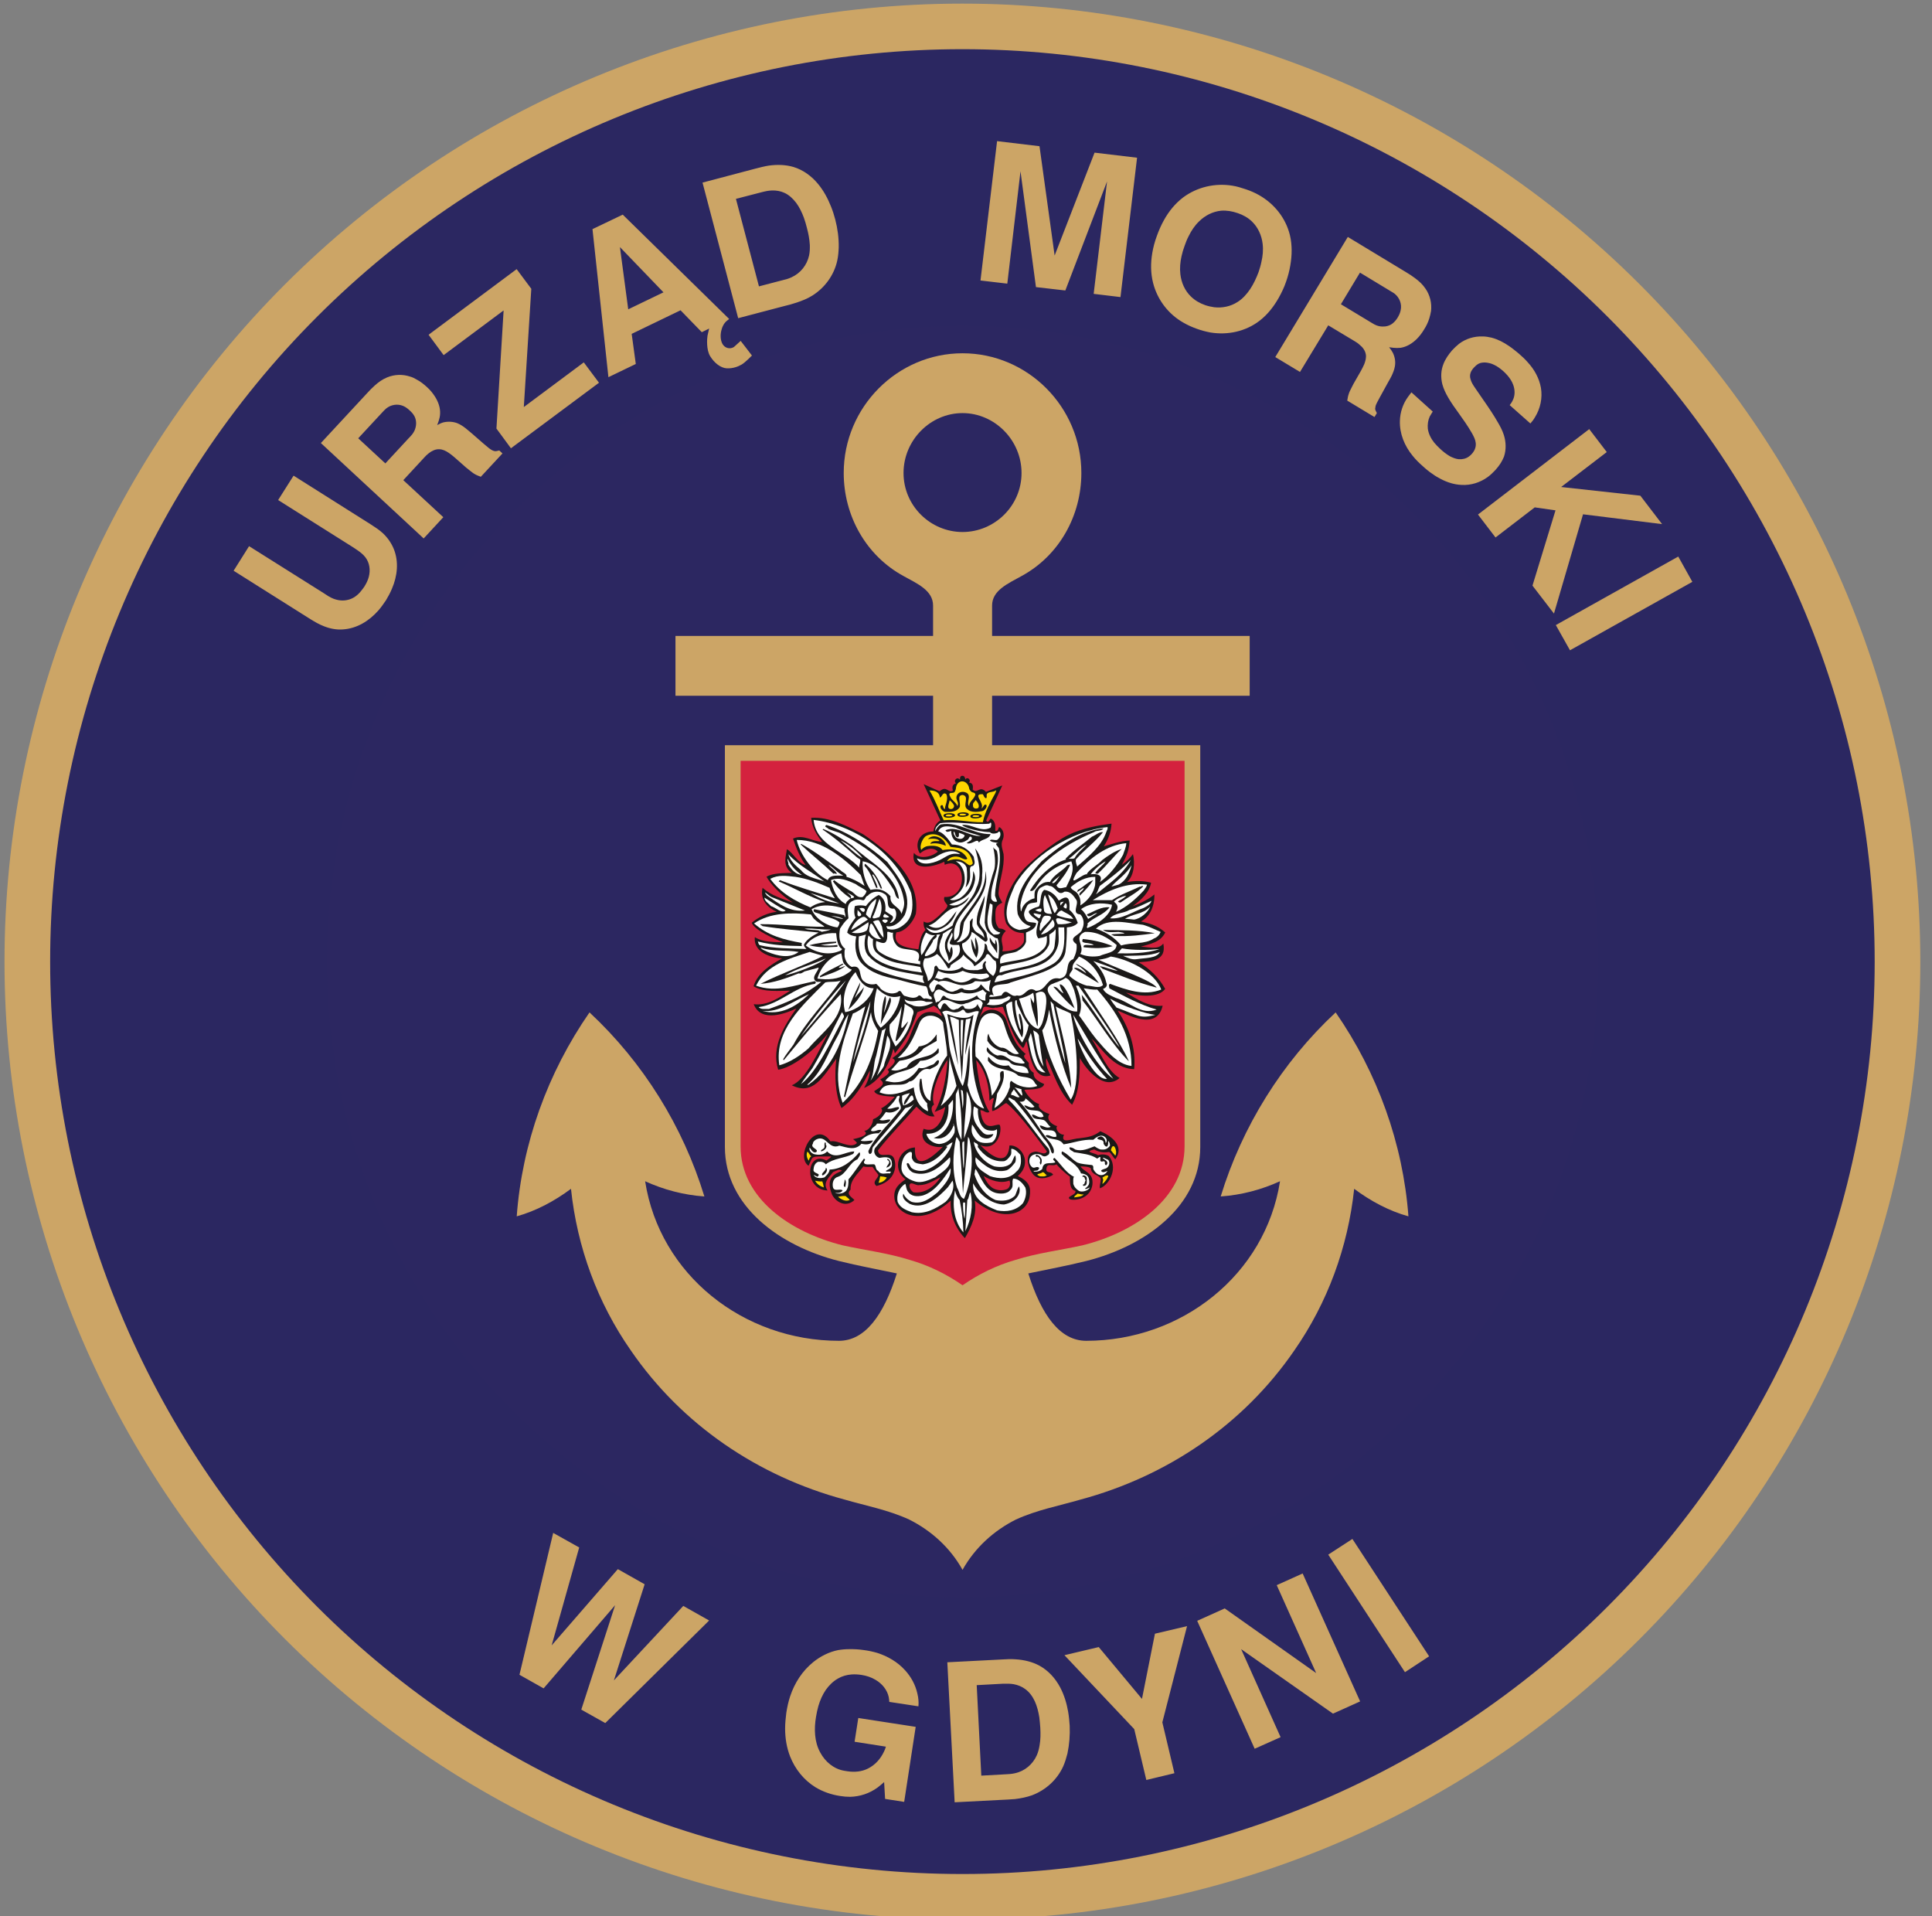 <svg version="1.2" baseProfile="tiny-ps" xmlns="http://www.w3.org/2000/svg" viewBox="0 0 240 238" width="240" height="238">
	<rect x="0" y="0" width="240" height="238" fill="#808080" stroke="none"/>
	<title>logoUM_wektorowa-svg</title>
	<style>
		tspan { white-space:pre }
		.shp0 { fill: #cca566 } 
		.shp1 { fill: #092064 } 
		.shp2 { fill: #2b2761 } 
		.shp3 { fill: #2c2761 } 
		.shp4 { fill: none } 
		.shp5 { fill: #d4223e } 
		.shp6 { fill: #1b1918 } 
		.shp7 { fill: #ffffff } 
		.shp8 { fill: #ffd700 } 
	</style>
	<path id="path2" fill-rule="evenodd" class="shp0" d="M238.55 119.45C238.55 87.89 225.99 57.62 203.68 35.31C181.37 13 151.1 0.45 119.54 0.45C87.99 0.45 57.72 13 35.41 35.31C13.1 57.62 0.56 87.89 0.56 119.45C0.56 151.01 13.1 181.28 35.41 203.59C57.72 225.9 87.99 238.43 119.54 238.43C151.1 238.43 181.37 225.9 203.68 203.59C225.99 181.28 238.55 151.01 238.55 119.45L238.55 119.45Z" />
	<path id="path4" fill-rule="evenodd" class="shp1" d="M174.72 206.51L165.19 191.91L168.19 189.95L177.72 204.54L174.72 206.51ZM156.05 216.02L148.91 200.12L152.33 198.59L163.69 206.61L158.79 195.69L162.01 194.24L169.15 210.14L165.78 211.66L154.37 203.65L159.27 214.57L156.05 216.02ZM146.08 219.06L142.59 219.89L141.09 213.58L132.42 204.4L136.68 203.39L142.05 209.82L143.66 201.73L147.65 200.79L144.58 212.74L146.08 219.06ZM118.78 222.67L117.87 205.27L124.67 204.92C125.23 204.89 125.79 204.87 126.35 204.9C127.4 204.97 128.41 205.2 129.33 205.71C130.43 206.32 131.3 207.28 131.9 208.41C132.39 209.35 132.7 210.38 132.88 211.43C132.98 212.01 133.03 212.58 133.07 213.16C133.12 214.31 133.03 215.48 132.79 216.61C132.65 217.15 132.49 217.69 132.26 218.22C131.5 219.88 130.1 221.15 128.39 221.79C127.71 222.04 126.99 222.18 126.28 222.27C125.72 222.32 125.16 222.34 124.6 222.37L118.78 222.67ZM122.09 219.35L124.99 219.19C125.42 219.18 125.86 219.16 126.28 219.06C127.48 218.79 128.48 217.96 128.98 216.84C129.16 216.44 129.26 216.02 129.33 215.6C129.46 214.88 129.46 214.13 129.42 213.42C129.39 212.98 129.35 212.55 129.3 212.13C129.19 211.43 129.02 210.75 128.74 210.12C128.46 209.53 128.08 208.99 127.55 208.6C127.13 208.29 126.63 208.1 126.11 207.99C125.69 207.92 125.25 207.92 124.83 207.94L121.52 208.11L122.09 219.35ZM110.02 220.15C109.76 220.38 109.48 220.63 109.2 220.83C108.2 221.57 107.02 221.95 105.79 221.99C105.38 221.99 104.97 221.95 104.57 221.88C103.47 221.72 102.41 221.36 101.47 220.78C100.04 219.89 98.96 218.55 98.34 216.98C97.91 215.88 97.72 214.69 97.72 213.51C97.72 212.84 97.79 212.2 97.87 211.53C97.98 210.85 98.12 210.17 98.34 209.51C98.89 207.85 99.85 206.35 101.21 205.25C102.1 204.54 103.16 204 104.29 203.77C104.75 203.68 105.22 203.65 105.69 203.65C106.28 203.63 106.88 203.67 107.47 203.75C108.03 203.82 108.6 203.94 109.15 204.1C110.47 204.52 111.69 205.24 112.62 206.27C113.37 207.09 113.91 208.08 114.15 209.16C114.28 209.69 114.33 210.23 114.28 210.75L110.66 210.19C110.65 210 110.63 209.79 110.59 209.6C110.4 208.69 109.77 207.94 108.97 207.47C108.43 207.14 107.84 206.95 107.21 206.84C106.81 206.79 106.41 206.75 105.99 206.79C105.39 206.82 104.8 207 104.28 207.29C103.67 207.64 103.18 208.13 102.78 208.69C102.36 209.3 102.06 210 101.85 210.71C101.73 211.15 101.62 211.59 101.56 212.04C101.43 212.79 101.38 213.56 101.45 214.33C101.52 215.08 101.71 215.81 102.08 216.47C102.71 217.66 103.79 218.55 105.1 218.76L105.48 218.81C106.35 218.95 107.24 218.86 108.01 218.48C108.88 218.04 109.56 217.29 109.98 216.42C110.09 216.21 110.17 215.98 110.24 215.76L106.35 215.15L106.81 212.2L113.94 213.3L112.51 222.61L110.14 222.25L110.02 220.15ZM64.72 206.82L68.91 189.2L72.14 191.02L68.72 203.18L76.94 193.7L80.27 195.59L76.45 207.52L85.07 198.27L88.28 200.09L75.38 212.83L72.4 211.15L76.6 198.19L67.72 208.52L64.72 206.82ZM193.46 76.45L208.67 67.93L210.42 71.07L195.22 79.57L193.46 76.45ZM183.79 62.72L197.61 52.11L199.79 54.95L194.12 59.3L203.96 60.38L206.66 63.9L196.84 62.68L193.23 75.02L190.56 71.55L193.42 62.19L190.84 61.83L185.97 65.56L183.79 62.72ZM178.17 49.93C178.05 50.14 177.91 50.33 177.79 50.55C177.58 51.03 177.51 51.53 177.56 52.06C177.65 52.7 177.96 53.29 178.36 53.8C178.57 54.04 178.8 54.27 179.03 54.5C179.41 54.86 179.83 55.2 180.3 55.48C180.63 55.65 181.02 55.81 181.4 55.84C181.85 55.88 182.31 55.77 182.67 55.51C182.81 55.41 182.93 55.28 183.06 55.14C183.23 54.93 183.39 54.71 183.46 54.43C183.58 54.03 183.51 53.61 183.35 53.22C183.25 53 183.14 52.79 183.02 52.58C182.52 51.71 181.94 50.89 181.35 50.07C180.91 49.46 180.47 48.84 180.09 48.18C179.78 47.66 179.51 47.12 179.36 46.52C179.15 45.69 179.18 44.81 179.5 44.01C179.74 43.38 180.13 42.84 180.56 42.34C180.84 42.04 181.12 41.76 181.43 41.52C182.27 40.87 183.32 40.56 184.38 40.59C184.75 40.59 185.12 40.66 185.48 40.75C186.27 40.96 186.98 41.32 187.66 41.8C188.08 42.07 188.47 42.41 188.85 42.72C189.25 43.07 189.64 43.42 189.98 43.82C190.8 44.71 191.4 45.79 191.61 46.98C191.82 48.25 191.54 49.56 190.86 50.64C190.7 50.92 190.51 51.17 190.3 51.41L187.73 49.12C187.86 48.95 187.99 48.77 188.08 48.58C188.41 47.97 188.4 47.26 188.17 46.61C188.01 46.18 187.77 45.81 187.47 45.46C187.3 45.25 187.11 45.08 186.91 44.88C186.56 44.59 186.2 44.31 185.78 44.12C185.46 43.96 185.13 43.87 184.78 43.84C184.49 43.82 184.16 43.84 183.88 43.98C183.65 44.1 183.46 44.27 183.28 44.47C183.11 44.66 182.95 44.87 182.87 45.11C182.78 45.37 182.78 45.65 182.87 45.91C182.9 46.04 182.95 46.16 183 46.28C183.14 46.58 183.34 46.86 183.53 47.13C184.17 48.09 184.85 49.02 185.48 50C185.73 50.38 185.97 50.76 186.2 51.17C186.51 51.69 186.81 52.23 187 52.82C187.28 53.7 187.31 54.66 187.02 55.53C186.91 55.81 186.77 56.07 186.62 56.31C186.44 56.61 186.22 56.89 185.99 57.15C185.69 57.46 185.38 57.78 185.03 58.04C184.07 58.74 182.92 59.1 181.75 59.03C180.84 59 179.99 58.72 179.18 58.3C178.83 58.13 178.5 57.94 178.19 57.71C177.74 57.41 177.32 57.06 176.92 56.7C176.48 56.31 176.06 55.89 175.68 55.42C174.66 54.18 174.04 52.67 174.09 51.08C174.12 50.01 174.45 48.98 175.08 48.13L175.52 47.54L178.17 49.93ZM158.61 43.16L167.62 28.24L174.86 32.62C175.24 32.84 175.62 33.09 175.97 33.35C176.46 33.72 176.92 34.14 177.26 34.64C177.82 35.44 178.07 36.44 177.96 37.43C177.91 37.73 177.84 38.03 177.75 38.32C177.6 38.83 177.37 39.3 177.09 39.74C176.83 40.17 176.51 40.59 176.15 40.94C175.59 41.48 174.93 41.88 174.18 42C173.88 42.04 173.58 42.04 173.29 42L172.74 41.94C172.92 42.14 173.09 42.39 173.22 42.63C173.48 43.17 173.56 43.77 173.46 44.34C173.39 44.74 173.23 45.13 173.06 45.49C172.92 45.76 172.78 46.04 172.62 46.3L171.63 48.09L171.24 48.83C171.14 49.02 171.05 49.21 171.03 49.42C171 49.56 171.02 49.72 171.09 49.84L171.23 50.12L170.93 50.61L167.55 48.57C167.6 48.3 167.63 48.02 167.72 47.78C167.79 47.54 167.91 47.29 168.03 47.07L168.33 46.47L169.24 44.88C169.39 44.6 169.53 44.34 169.66 44.05C169.81 43.65 169.94 43.21 169.85 42.79C169.76 42.32 169.45 41.92 169.08 41.62C168.89 41.45 168.68 41.31 168.47 41.18L165.19 39.21L161.68 45.01L158.61 43.16ZM170.37 38.78C170.56 38.88 170.74 39 170.93 39.11C171.23 39.27 171.56 39.35 171.89 39.37C172.36 39.39 172.83 39.27 173.2 38.97C173.46 38.76 173.67 38.5 173.84 38.2C174 37.92 174.14 37.63 174.19 37.31C174.35 36.56 174.05 35.79 173.46 35.3C173.29 35.17 173.08 35.06 172.88 34.94L169.13 32.67L166.76 36.6L170.37 38.78ZM144.77 26.14C145.39 25.04 146.19 24.07 147.18 23.32C148.93 22.03 151.13 21.52 153.25 21.87C153.85 21.96 154.41 22.13 154.98 22.32C155.54 22.51 156.1 22.76 156.62 23.06C158.51 24.14 159.92 25.92 160.43 28.03C160.72 29.25 160.69 30.52 160.48 31.75C160.36 32.46 160.18 33.16 159.94 33.82C159.71 34.5 159.4 35.15 159.05 35.78C158.44 36.86 157.67 37.87 156.67 38.64C154.95 39.96 152.73 40.45 150.57 40.1C149.99 40 149.4 39.84 148.84 39.63C148.28 39.44 147.74 39.2 147.22 38.9C145.33 37.83 143.95 36.04 143.43 33.94C143.12 32.72 143.12 31.47 143.33 30.23C143.45 29.51 143.64 28.81 143.89 28.13C144.13 27.45 144.43 26.77 144.77 26.14ZM147.34 29.35C147.18 29.77 147.06 30.21 146.96 30.65C146.8 31.38 146.73 32.13 146.82 32.88C146.94 33.91 147.37 34.9 148.13 35.64C148.63 36.12 149.24 36.47 149.9 36.7C150.25 36.82 150.62 36.91 151 36.96C152.02 37.08 153.05 36.88 153.92 36.32C154.56 35.92 155.07 35.34 155.49 34.71C155.92 34.07 156.26 33.33 156.54 32.58C156.67 32.18 156.8 31.78 156.88 31.36C157.06 30.61 157.13 29.84 157.04 29.09C156.92 28.06 156.48 27.07 155.73 26.34C155.23 25.85 154.6 25.5 153.94 25.27C153.27 25.04 152.59 24.92 151.89 24.98C150.85 25.08 149.89 25.57 149.14 26.3C148.6 26.82 148.18 27.45 147.85 28.13C147.65 28.52 147.48 28.94 147.34 29.35ZM121.99 33.65L124.05 16.34L129.32 16.97L131.2 30.54L136.16 17.77L141.44 18.4L139.38 35.71L136.05 35.3L137.71 21.35L132.53 34.89L128.88 34.47L126.96 20.07L125.32 34.03L121.99 33.65ZM91.89 38.32L87.46 21.49L94.05 19.74C94.59 19.6 95.13 19.46 95.69 19.37C96.72 19.23 97.77 19.25 98.76 19.55C99.98 19.92 101.03 20.7 101.83 21.68C102.51 22.5 103.02 23.46 103.42 24.45C103.63 24.98 103.81 25.53 103.95 26.07C104.24 27.21 104.4 28.36 104.38 29.53C104.36 30.09 104.31 30.66 104.19 31.2C103.79 32.98 102.67 34.52 101.14 35.5C100.53 35.88 99.84 36.16 99.16 36.39C98.64 36.56 98.1 36.7 97.56 36.84L91.89 38.32ZM97.26 33.65C97.7 33.54 98.12 33.44 98.52 33.25C99.64 32.74 100.44 31.73 100.7 30.52C100.79 30.11 100.8 29.67 100.79 29.25C100.75 28.52 100.61 27.78 100.42 27.09C100.32 26.67 100.19 26.25 100.05 25.85C99.81 25.2 99.51 24.56 99.09 24C98.69 23.47 98.22 23.02 97.63 22.76C97.14 22.53 96.62 22.45 96.08 22.46C95.66 22.48 95.24 22.57 94.82 22.67L91.61 23.51L94.47 34.38L97.26 33.65ZM73.79 27.26L77.55 25.46L90.77 38.43L90.53 38.62C90.11 38.93 89.92 39.41 89.85 39.67C89.64 40.31 89.67 41.03 89.93 41.52C90.2 42 90.81 42.23 91.35 41.92L92.2 41.15L93.6 42.96C93.6 42.96 92.78 43.82 92.32 44.08C91.87 44.34 91.24 44.59 90.48 44.55C89.71 44.52 88.92 43.87 88.42 43.07C87.91 42.27 88.01 40.85 88.08 40.5L88.28 39.61L87.37 40.07L84.73 37.35L78.66 40.28L79.17 44.01L75.77 45.65L73.79 27.26ZM78.23 37.22L82.61 35.11L77.2 29.49L78.23 37.22ZM63.66 54.48L61.86 52.04L62.75 37.36L55.3 42.91L53.43 40.38L64.37 32.23L66.19 34.68L65.26 49.37L72.71 43.82L74.6 46.35L63.66 54.48ZM52.82 65.68L40.05 53.84L45.81 47.62C46.1 47.31 46.42 46.98 46.75 46.68C47.2 46.28 47.71 45.91 48.27 45.69C49.19 45.3 50.2 45.27 51.15 45.58C51.44 45.67 51.72 45.81 51.98 45.97C52.44 46.21 52.86 46.54 53.24 46.89C53.62 47.24 53.96 47.64 54.23 48.08C54.64 48.72 54.9 49.46 54.86 50.21C54.85 50.5 54.78 50.8 54.69 51.08L54.5 51.6C54.76 51.46 55.02 51.34 55.28 51.27C55.86 51.13 56.47 51.17 57.01 51.37C57.39 51.53 57.72 51.76 58.04 52C58.28 52.19 58.53 52.4 58.75 52.6L60.31 53.96L60.95 54.48C61.11 54.6 61.28 54.72 61.48 54.79C61.62 54.85 61.75 54.86 61.91 54.83L62.21 54.76L62.61 55.13L59.92 58.02C59.68 57.94 59.43 57.85 59.19 57.71C58.96 57.59 58.77 57.41 58.56 57.25L58.06 56.85L56.68 55.63C56.43 55.42 56.21 55.23 55.94 55.06C55.58 54.81 55.18 54.6 54.74 54.6C54.27 54.59 53.82 54.81 53.45 55.11C53.24 55.27 53.07 55.44 52.89 55.63L50.29 58.44L55.26 63.05L52.82 65.68ZM50.92 53.28C51.08 53.1 51.23 52.96 51.37 52.79C51.58 52.53 51.74 52.23 51.81 51.92C51.93 51.46 51.9 50.97 51.7 50.55C51.55 50.24 51.32 50 51.06 49.77C50.83 49.54 50.57 49.35 50.27 49.23C49.58 48.93 48.76 49.05 48.16 49.54C47.99 49.7 47.83 49.86 47.67 50.03L44.69 53.24L48.06 56.37L50.92 53.28ZM29.21 69.7L31.13 66.64L40.38 72.47C40.78 72.73 41.17 72.99 41.6 73.17C42.2 73.39 42.82 73.46 43.43 73.31C44.06 73.15 44.59 72.77 45 72.26C45.16 72.09 45.3 71.88 45.44 71.68C45.68 71.3 45.89 70.9 46 70.46C46.23 69.61 46.1 68.7 45.58 68.02C45.44 67.85 45.3 67.71 45.14 67.57C44.78 67.25 44.39 67.01 43.99 66.75L34.74 60.92L36.66 57.88L46.21 63.92C46.73 64.25 47.26 64.58 47.73 65.02C48.32 65.56 48.79 66.22 49.1 66.97C49.75 68.56 49.56 70.34 48.88 71.93C48.67 72.44 48.41 72.91 48.13 73.38C47.83 73.81 47.53 74.25 47.19 74.63C46.03 75.94 44.5 76.88 42.77 76.99C41.97 77.04 41.17 76.88 40.42 76.59C39.84 76.36 39.3 76.05 38.76 75.72L29.21 69.7Z" />
	<path id="path6" fill-rule="evenodd" class="shp2" d="M232.88 119.45C232.88 89.39 220.92 60.56 199.68 39.32C178.43 18.07 149.6 6.11 119.55 6.11C89.49 6.11 60.66 18.07 39.41 39.32C18.17 60.56 6.23 89.39 6.23 119.45C6.23 149.51 18.17 178.33 39.41 199.58C60.66 220.83 89.49 232.77 119.55 232.77C149.6 232.77 178.43 220.83 199.68 199.58C220.92 178.33 232.88 149.51 232.88 119.45Z" />
	<path id="path8" fill-rule="evenodd" class="shp3" d="M198.55 119.45C198.55 98.51 190.23 78.41 175.42 63.61C160.62 48.8 140.52 40.48 119.58 40.48C98.64 40.48 78.54 48.8 63.75 63.61C48.93 78.41 40.61 98.51 40.61 119.45C40.61 140.39 48.93 160.49 63.75 175.28C78.54 190.1 98.64 198.42 119.58 198.42C140.52 198.42 160.62 190.1 175.42 175.28C190.23 160.49 198.55 140.39 198.55 119.45Z" />
	<path id="path10" fill-rule="evenodd" class="shp0" d="M174.53 207.7L165 193.1L168 191.15L177.53 205.73L174.53 207.7ZM155.86 217.21L148.72 201.32L152.14 199.78L163.5 207.81L158.6 196.89L161.82 195.44L168.96 211.33L165.59 212.85L154.18 204.84L159.08 215.77L155.86 217.21ZM145.89 220.25L142.4 221.09L140.9 214.77L132.23 205.59L136.49 204.58L141.86 211.02L143.47 202.92L147.46 201.98L144.39 213.93L145.89 220.25ZM118.59 223.86L117.68 206.47L124.48 206.12C125.04 206.08 125.6 206.06 126.16 206.1C127.21 206.17 128.22 206.4 129.14 206.9C130.24 207.51 131.11 208.47 131.71 209.61C132.2 210.55 132.51 211.58 132.69 212.62C132.79 213.2 132.84 213.78 132.88 214.35C132.93 215.5 132.84 216.67 132.6 217.81C132.46 218.35 132.3 218.89 132.07 219.41C131.31 221.07 129.91 222.34 128.2 222.99C127.52 223.23 126.81 223.37 126.09 223.46C125.53 223.51 124.97 223.53 124.41 223.56L118.59 223.86ZM121.9 220.55L124.8 220.39C125.23 220.37 125.67 220.35 126.09 220.25C127.29 219.99 128.29 219.15 128.79 218.03C128.97 217.63 129.07 217.21 129.14 216.79C129.27 216.08 129.27 215.33 129.23 214.61C129.2 214.18 129.16 213.74 129.11 213.32C129 212.62 128.83 211.94 128.55 211.32C128.27 210.72 127.89 210.18 127.36 209.8C126.94 209.48 126.44 209.29 125.92 209.19C125.5 209.12 125.06 209.12 124.64 209.13L121.33 209.31L121.9 220.55ZM109.83 221.35C109.57 221.58 109.29 221.82 109.01 222.03C108.01 222.76 106.83 223.15 105.61 223.18C105.19 223.18 104.79 223.15 104.38 223.08C103.28 222.92 102.22 222.55 101.28 221.98C99.85 221.09 98.77 219.74 98.15 218.17C97.72 217.07 97.53 215.89 97.53 214.7C97.53 214.04 97.6 213.39 97.68 212.73C97.79 212.05 97.93 211.37 98.15 210.71C98.7 209.05 99.66 207.55 101.02 206.45C101.91 205.73 102.97 205.19 104.1 204.96C104.56 204.88 105.03 204.84 105.5 204.84C106.09 204.83 106.69 204.86 107.28 204.95C107.84 205.02 108.41 205.14 108.96 205.3C110.28 205.72 111.5 206.43 112.43 207.46C113.18 208.28 113.72 209.27 113.96 210.36C114.09 210.88 114.14 211.42 114.09 211.94L110.47 211.39C110.46 211.19 110.44 210.98 110.4 210.79C110.21 209.89 109.58 209.13 108.78 208.66C108.24 208.33 107.65 208.14 107.02 208.04C106.62 207.98 106.22 207.95 105.8 207.98C105.2 208.02 104.61 208.19 104.09 208.49C103.48 208.84 102.99 209.33 102.59 209.89C102.17 210.5 101.87 211.19 101.66 211.91C101.54 212.35 101.44 212.78 101.37 213.24C101.24 213.99 101.19 214.75 101.26 215.52C101.33 216.27 101.52 217 101.89 217.67C102.52 218.85 103.6 219.74 104.91 219.95L105.29 220.01C106.16 220.14 107.05 220.06 107.82 219.67C108.69 219.24 109.37 218.49 109.79 217.61C109.9 217.41 109.98 217.18 110.05 216.95L106.16 216.34L106.62 213.39L113.75 214.49L112.32 223.81L109.95 223.44L109.83 221.35ZM64.53 208.02L68.72 190.4L71.95 192.21L68.53 204.37L76.75 194.9L80.08 196.78L76.26 208.72L84.88 199.47L88.09 201.28L75.19 214.02L72.21 212.35L76.41 199.38L67.53 209.71L64.53 208.02ZM193.27 77.64L208.48 69.13L210.23 72.27L195.03 80.77L193.27 77.64ZM183.6 63.91L197.42 53.3L199.6 56.15L193.93 60.49L203.77 61.57L206.47 65.1L196.65 63.88L193.04 76.21L190.37 72.74L193.23 63.39L190.65 63.02L185.78 66.76L183.6 63.91ZM177.98 51.12C177.86 51.33 177.72 51.52 177.6 51.75C177.39 52.22 177.32 52.73 177.37 53.25C177.46 53.9 177.77 54.49 178.17 54.99C178.38 55.24 178.61 55.47 178.84 55.69C179.22 56.06 179.64 56.39 180.11 56.67C180.44 56.84 180.83 57 181.21 57.04C181.66 57.07 182.12 56.97 182.48 56.7C182.62 56.6 182.75 56.48 182.87 56.34C183.04 56.13 183.2 55.9 183.27 55.62C183.39 55.22 183.32 54.8 183.16 54.42C183.06 54.19 182.95 53.98 182.83 53.77C182.33 52.9 181.75 52.08 181.16 51.26C180.72 50.65 180.28 50.04 179.9 49.38C179.59 48.85 179.33 48.31 179.17 47.72C178.96 46.88 178.99 46.01 179.31 45.21C179.55 44.58 179.94 44.04 180.37 43.53C180.65 43.23 180.93 42.96 181.24 42.71C182.08 42.07 183.13 41.75 184.19 41.79C184.56 41.79 184.93 41.86 185.29 41.94C186.08 42.15 186.79 42.52 187.47 42.99C187.89 43.27 188.28 43.6 188.66 43.91C189.06 44.26 189.45 44.61 189.79 45.01C190.61 45.9 191.21 46.99 191.42 48.17C191.63 49.45 191.35 50.75 190.67 51.84C190.51 52.12 190.32 52.36 190.11 52.6L187.54 50.32C187.67 50.14 187.81 49.97 187.89 49.78C188.22 49.17 188.21 48.45 187.98 47.81C187.82 47.37 187.58 47 187.28 46.65C187.11 46.44 186.92 46.27 186.72 46.08C186.37 45.78 186.01 45.5 185.59 45.31C185.28 45.15 184.94 45.07 184.59 45.03C184.3 45.01 183.97 45.03 183.69 45.17C183.46 45.29 183.27 45.47 183.09 45.66C182.92 45.85 182.76 46.06 182.68 46.31C182.59 46.57 182.59 46.85 182.68 47.11C182.71 47.23 182.76 47.35 182.81 47.47C182.95 47.77 183.15 48.05 183.34 48.33C183.98 49.29 184.66 50.21 185.29 51.19C185.54 51.57 185.78 51.96 186.01 52.36C186.32 52.88 186.62 53.42 186.81 54.02C187.09 54.89 187.12 55.85 186.83 56.72C186.72 57 186.58 57.26 186.43 57.51C186.25 57.8 186.03 58.08 185.8 58.34C185.5 58.66 185.19 58.97 184.84 59.23C183.88 59.93 182.73 60.3 181.56 60.23C180.65 60.19 179.8 59.92 178.99 59.5C178.64 59.32 178.31 59.13 178 58.9C177.55 58.61 177.13 58.26 176.73 57.89C176.29 57.51 175.87 57.09 175.49 56.62C174.47 55.38 173.85 53.86 173.9 52.27C173.93 51.21 174.27 50.18 174.89 49.32L175.33 48.73L177.98 51.12ZM158.42 44.35L167.43 29.43L174.67 33.81C175.05 34.04 175.43 34.28 175.78 34.55C176.27 34.91 176.73 35.33 177.07 35.84C177.63 36.64 177.88 37.63 177.77 38.63C177.72 38.92 177.65 39.22 177.56 39.52C177.41 40.02 177.18 40.5 176.9 40.93C176.64 41.37 176.32 41.79 175.96 42.14C175.4 42.68 174.74 43.08 173.99 43.2C173.69 43.23 173.39 43.23 173.1 43.2L172.56 43.13C172.73 43.34 172.9 43.58 173.03 43.83C173.29 44.37 173.38 44.96 173.27 45.54C173.2 45.94 173.04 46.32 172.87 46.69C172.73 46.95 172.59 47.23 172.43 47.49L171.44 49.29L171.05 50.02C170.95 50.21 170.86 50.41 170.85 50.62C170.81 50.75 170.83 50.91 170.9 51.03L171.04 51.31L170.74 51.8L167.36 49.76C167.41 49.5 167.44 49.22 167.53 48.98C167.6 48.73 167.72 48.49 167.84 48.26L168.14 47.67L169.05 46.08C169.2 45.8 169.34 45.54 169.47 45.24C169.62 44.84 169.75 44.4 169.66 43.98C169.57 43.51 169.26 43.11 168.89 42.82C168.7 42.64 168.49 42.5 168.28 42.38L165 40.41L161.49 46.2L158.42 44.35ZM170.18 39.97C170.37 40.08 170.55 40.2 170.74 40.3C171.04 40.46 171.37 40.55 171.7 40.56C172.17 40.58 172.64 40.46 173.01 40.16C173.27 39.95 173.48 39.69 173.65 39.4C173.81 39.12 173.95 38.82 174 38.51C174.16 37.76 173.86 36.99 173.27 36.5C173.1 36.36 172.89 36.26 172.69 36.13L168.94 33.86L166.57 37.79L170.18 39.97ZM144.59 27.34C145.2 26.24 146 25.26 146.99 24.51C148.74 23.22 150.94 22.72 153.07 23.06C153.66 23.15 154.22 23.33 154.79 23.52C155.35 23.71 155.91 23.95 156.43 24.25C158.32 25.33 159.73 27.11 160.24 29.22C160.53 30.44 160.5 31.72 160.29 32.94C160.17 33.66 159.99 34.35 159.75 35.02C159.52 35.7 159.21 36.34 158.86 36.97C158.25 38.05 157.48 39.06 156.48 39.83C154.76 41.16 152.54 41.65 150.38 41.3C149.8 41.19 149.21 41.04 148.65 40.83C148.09 40.63 147.55 40.39 147.03 40.09C145.14 39.03 143.77 37.23 143.24 35.14C142.93 33.92 142.93 32.66 143.14 31.42C143.26 30.71 143.45 30.01 143.7 29.33C143.94 28.65 144.24 27.97 144.59 27.34ZM147.15 30.55C146.99 30.97 146.87 31.4 146.77 31.84C146.61 32.57 146.54 33.32 146.63 34.07C146.75 35.1 147.18 36.1 147.94 36.83C148.44 37.32 149.05 37.67 149.71 37.9C150.06 38.02 150.43 38.1 150.81 38.16C151.83 38.28 152.86 38.07 153.73 37.51C154.37 37.11 154.88 36.53 155.3 35.91C155.73 35.26 156.07 34.53 156.35 33.78C156.48 33.38 156.61 32.97 156.69 32.56C156.87 31.81 156.94 31.04 156.85 30.29C156.73 29.26 156.29 28.26 155.54 27.53C155.04 27.04 154.41 26.69 153.75 26.47C153.08 26.24 152.4 26.12 151.7 26.17C150.66 26.27 149.7 26.76 148.95 27.5C148.41 28.02 147.99 28.65 147.66 29.33C147.46 29.71 147.29 30.13 147.15 30.55ZM121.8 34.84L123.86 17.53L129.13 18.16L131.01 31.74L135.97 18.96L141.25 19.59L139.19 36.9L135.86 36.5L137.52 22.54L132.34 36.08L128.69 35.66L126.77 21.27L125.13 35.23L121.8 34.84ZM91.7 39.52L87.27 22.68L93.86 20.94C94.4 20.8 94.94 20.66 95.5 20.57C96.53 20.43 97.58 20.45 98.57 20.74C99.79 21.11 100.84 21.89 101.64 22.87C102.32 23.69 102.83 24.65 103.23 25.65C103.44 26.17 103.62 26.73 103.76 27.27C104.05 28.4 104.21 29.55 104.19 30.72C104.17 31.28 104.12 31.86 104 32.4C103.6 34.18 102.48 35.71 100.95 36.69C100.34 37.08 99.66 37.35 98.97 37.58C98.45 37.76 97.91 37.9 97.37 38.03L91.7 39.52ZM97.07 34.84C97.51 34.74 97.93 34.63 98.33 34.44C99.45 33.93 100.25 32.92 100.51 31.72C100.6 31.3 100.61 30.86 100.6 30.44C100.56 29.71 100.42 28.98 100.23 28.28C100.13 27.86 100 27.44 99.86 27.04C99.62 26.4 99.32 25.75 98.9 25.19C98.5 24.67 98.03 24.22 97.44 23.95C96.95 23.73 96.43 23.64 95.89 23.66C95.47 23.67 95.05 23.76 94.63 23.87L91.42 24.7L94.28 35.57L97.07 34.84ZM73.6 28.46L77.36 26.66L90.58 39.62L90.34 39.81C89.92 40.13 89.73 40.6 89.66 40.86C89.45 41.51 89.48 42.22 89.74 42.71C90.01 43.2 90.62 43.43 91.16 43.11L92.01 42.34L93.41 44.16C93.41 44.16 92.59 45.01 92.13 45.28C91.68 45.54 91.05 45.78 90.29 45.75C89.52 45.71 88.73 45.07 88.23 44.26C87.72 43.46 87.83 42.05 87.89 41.7L88.09 40.81L87.18 41.26L84.54 38.54L78.47 41.47L78.98 45.21L75.58 46.85L73.6 28.46ZM78.04 38.42L82.42 36.31L77.01 30.69L78.04 38.42ZM63.47 55.68L61.67 53.23L62.56 38.56L55.11 44.11L53.24 41.58L64.18 33.43L66 35.87L65.07 50.56L72.52 45.01L74.41 47.54L63.47 55.68ZM52.63 66.88L39.86 55.03L45.62 48.82C45.91 48.5 46.23 48.17 46.56 47.88C47.01 47.47 47.52 47.11 48.08 46.88C49 46.5 50.01 46.46 50.96 46.78C51.25 46.86 51.53 47 51.79 47.16C52.25 47.4 52.67 47.74 53.05 48.09C53.43 48.43 53.77 48.84 54.04 49.27C54.45 49.92 54.71 50.65 54.67 51.4C54.66 51.7 54.59 51.99 54.5 52.27L54.31 52.8C54.57 52.66 54.83 52.53 55.09 52.46C55.67 52.33 56.28 52.36 56.82 52.57C57.2 52.73 57.53 52.95 57.85 53.2C58.09 53.39 58.34 53.6 58.56 53.79L60.12 55.15L60.76 55.68C60.92 55.8 61.09 55.92 61.29 55.99C61.43 56.04 61.57 56.06 61.72 56.02L62.02 55.95L62.42 56.32L59.73 59.22C59.49 59.13 59.24 59.04 59 58.9C58.77 58.78 58.58 58.61 58.37 58.45L57.87 58.05L56.49 56.83C56.24 56.62 56.02 56.43 55.75 56.25C55.39 56.01 54.99 55.8 54.55 55.8C54.08 55.78 53.63 56.01 53.26 56.3C53.05 56.46 52.88 56.63 52.7 56.83L50.1 59.64L55.07 64.24L52.63 66.88ZM50.73 54.47C50.89 54.3 51.04 54.16 51.18 53.98C51.39 53.72 51.55 53.42 51.62 53.11C51.74 52.66 51.71 52.17 51.51 51.75C51.36 51.44 51.13 51.19 50.87 50.96C50.64 50.74 50.38 50.55 50.08 50.42C49.39 50.13 48.57 50.25 47.97 50.74C47.8 50.89 47.64 51.05 47.48 51.23L44.5 54.44L47.87 57.56L50.73 54.47ZM29.02 70.89L30.94 67.84L40.19 73.66C40.59 73.93 40.98 74.19 41.41 74.36C42.01 74.59 42.63 74.66 43.24 74.5C43.87 74.35 44.4 73.96 44.81 73.46C44.97 73.28 45.11 73.07 45.25 72.88C45.49 72.5 45.7 72.09 45.81 71.66C46.04 70.8 45.91 69.9 45.39 69.22C45.25 69.04 45.11 68.9 44.95 68.76C44.59 68.45 44.2 68.2 43.8 67.94L34.55 62.11L36.47 59.08L46.02 65.11C46.54 65.45 47.07 65.78 47.54 66.21C48.13 66.76 48.6 67.42 48.91 68.17C49.56 69.76 49.37 71.54 48.69 73.12C48.48 73.63 48.22 74.1 47.94 74.57C47.64 75.01 47.34 75.44 47 75.83C45.84 77.14 44.31 78.08 42.58 78.18C41.78 78.24 40.98 78.08 40.23 77.78C39.65 77.56 39.11 77.24 38.57 76.91L29.02 70.89Z" />
	<path id="path12" class="shp4" d="M222.58 119.45C222.58 92.12 211.71 65.92 192.39 46.6C173.08 27.29 146.87 16.41 119.55 16.41C92.22 16.41 66.01 27.29 46.7 46.6C27.38 65.92 16.53 92.12 16.53 119.45C16.53 146.77 27.38 172.98 46.7 192.3C66.01 211.61 92.22 222.46 119.55 222.46C146.87 222.46 173.08 211.61 192.39 192.3C211.71 172.98 222.58 146.77 222.58 119.45Z" />
	<path id="path14" fill-rule="evenodd" class="shp0" d="M119.57 194.99C118.04 192.23 115.66 190.1 112.94 188.74C110.36 187.55 107.57 187.03 104.92 186.26C94.13 183.36 84.68 176.94 78.36 167.73C74.24 161.83 71.69 154.92 70.93 147.66C68.87 149.2 66.56 150.42 64.19 151.08C64.85 142.05 68.03 133.25 73.23 125.75C79.9 131.96 84.85 139.92 87.5 148.61C84.92 148.43 82.44 147.77 80.14 146.72C81.95 158.34 92.35 166.54 104.22 166.54C107.46 166.54 109.77 163.37 111.41 158.17C109.1 157.68 106.63 157.23 104.22 156.63C96.79 154.75 90.05 149.79 90.05 142.47L90.05 92.56L115.91 92.56L115.91 86.42L83.91 86.42L83.91 78.99L115.91 78.99L115.91 75.22C115.91 73.33 113.95 72.5 112.24 71.55C107.57 69.01 104.81 64.05 104.81 58.75C104.81 50.55 111.48 43.88 119.57 43.88C127.67 43.88 134.33 50.55 134.33 58.75C134.33 64.05 131.58 69.01 126.9 71.55C125.19 72.5 123.24 73.33 123.24 75.22L123.24 78.99L155.24 78.99L155.24 86.42L123.24 86.42L123.24 92.56L149.1 92.56L149.1 142.47C149.1 149.79 142.36 154.75 134.93 156.63C132.52 157.23 130.04 157.68 127.74 158.17C129.38 163.37 131.68 166.54 134.93 166.54C146.79 166.54 157.19 158.34 159.01 146.72C156.7 147.77 154.23 148.43 151.64 148.61C154.3 139.92 159.25 131.96 165.92 125.75C171.12 133.25 174.29 142.05 174.96 151.08C172.58 150.42 170.28 149.2 168.22 147.66C167.45 154.92 164.9 161.83 160.79 167.73C154.47 176.94 145.01 183.36 134.23 186.26C131.58 187.03 128.79 187.55 126.2 188.74C123.48 190.1 121.11 192.23 119.57 194.99ZM126.9 58.75C126.9 54.66 123.55 51.31 119.57 51.31C115.59 51.31 112.24 54.66 112.24 58.75C112.24 62.83 115.59 66.08 119.57 66.08C123.55 66.08 126.9 62.83 126.9 58.75Z" />
	<path id="path16" class="shp4" d="M222.58 119.45C222.58 92.12 211.71 65.92 192.39 46.6C173.08 27.29 146.87 16.41 119.55 16.41C92.22 16.41 66.01 27.29 46.7 46.6C27.38 65.92 16.53 92.12 16.53 119.45C16.53 146.77 27.38 172.98 46.7 192.3C66.01 211.61 92.22 222.46 119.55 222.46C146.87 222.46 173.08 211.61 192.39 192.3C211.71 172.98 222.58 146.77 222.58 119.45Z" />
	<path id="path18" fill-rule="evenodd" class="shp5" d="M119.57 159.64C117.61 158.28 115.39 157.17 113 156.49C110.27 155.63 107.45 155.29 104.72 154.69C98.14 153.07 92 148.8 92 142.4L92 94.5L147.15 94.5L147.15 142.4C147.15 148.8 141 153.07 134.43 154.69C131.7 155.29 128.88 155.63 126.15 156.49C123.76 157.17 121.54 158.28 119.57 159.64L119.57 159.64L119.57 159.64Z" />
	<path id="path20" class="shp4" d="M222.58 119.45C222.58 92.12 211.71 65.92 192.39 46.6C173.08 27.29 146.87 16.41 119.55 16.41C92.22 16.41 66.01 27.29 46.7 46.6C27.38 65.92 16.53 92.12 16.53 119.45C16.53 146.77 27.38 172.98 46.7 192.3C66.01 211.61 92.22 222.46 119.55 222.46C146.87 222.46 173.08 211.61 192.39 192.3C211.71 172.98 222.58 146.77 222.58 119.45Z" />
	<path id="path22" fill-rule="evenodd" class="shp6" d="M122.91 138.11C122.52 138.37 122.2 137.86 121.78 137.9C122.15 140.93 123.68 139.49 124.19 139.72C124.56 140.47 123.84 143.1 121.78 142.24C123.77 144.29 125.24 144.5 125.4 142.28C126.79 142.15 128.36 144.38 126.44 146.07C127.85 146.75 128.11 147.46 127.9 148.66C127.53 150.81 124.51 151.96 121.08 149.12C121.4 150.86 120.67 152.38 119.86 153.79C118.69 152.56 118.02 150.98 118.1 149.13C114.4 152.47 111.34 150.8 111.11 148.84C110.96 147.61 111.71 147.03 112.49 146.48C110.69 145.12 111.7 142.63 113.66 142.52C113.52 145.73 115.94 143.64 117.14 142.43C116.17 142.66 113.98 142.05 114.74 140.2C116.72 140.98 117.33 138.07 117.42 137.49C117.05 137.76 116.77 137.86 116.1 138.11C117.17 136.24 117.59 133.48 117.71 131.64C116.94 132.71 115.44 135.74 116.03 137.21C115.47 137.53 115.8 138.23 116.1 138.66C115.15 138.79 114.49 138.04 113.84 137.46C112.29 139.23 110.55 140.98 109.06 142.89C109.23 144.11 110.72 142.78 111.11 144.01C111.49 145.39 110.79 146.84 108.88 147.31C108.23 146.75 109.13 146.41 109.11 145.91C108.83 145.57 108.64 145.3 108.39 144.94C108 144.92 107.59 145 107.26 144.87C106.6 145.77 105.59 146.55 105.66 147.76C105.08 148.35 105.78 148.66 106.14 149.05C105.1 150.05 103.82 149.31 103.36 148.38C102.52 146.29 103.64 145.82 104.61 145.42C104.15 145.17 104.19 145.31 103.49 145.58C102.99 146.24 102.15 146.9 102.8 147.87C99.74 147.78 100.16 142.8 102.66 144.15C103.03 143.87 103.17 143.82 103.26 143.64C100.58 143.68 101.09 143.45 100.44 144.8C98.76 143.68 101.2 138.97 103.17 141.77C104.1 141.54 105.64 142.8 106.46 141.97C106.38 141.82 106.1 141.59 105.97 141.49C106.08 141.47 108.25 141.07 107.34 140.44C107.86 140.52 108.46 139.63 108.46 139.02C109.34 138.7 109.83 137.89 109.44 137.67C110.18 137.35 110.86 136.51 111.16 136.23C110.63 136.17 108.81 136.19 108.6 135.53C109.55 134.93 110.04 134.62 109.34 134.09C109.76 133.83 110.82 133.23 110.25 132.89C110.9 132.3 111.56 131.73 110.83 131.44C111.93 130.73 112.67 129.6 113.06 128.65C113.72 127.02 114.11 125.6 115.7 125.7C116.57 125.76 116.56 126.01 117.01 126.22C116.77 125.44 116.46 125.23 116.02 124.92C115.31 125.29 114.45 125.52 113.96 125.72C113.16 127.93 112.67 129 111.18 130.82C111.1 130.8 111.14 130.47 110.95 130.3C110.51 132.23 109.25 134.36 107.34 135.13C107.72 134.47 108.08 133.66 108.06 132.96C107.22 134.64 106.24 136.42 104.53 137.63C103.7 135.83 103.68 133.45 103.89 131.51C102.19 133.85 100.96 136.1 98.36 134.8C100.14 134.11 101.68 130.55 102.83 128.41C101.02 130.64 98.33 132.64 96.67 132.87C95.77 130 97.48 127.31 98.93 125.26C97.85 125.77 94.56 127.16 93.63 124.73C95.32 124.95 96.85 123.88 98.16 123.05C96.87 123.05 94.85 123.29 93.61 122.5C94.1 120.85 95.74 119.84 97.15 119.04C96.36 119.03 93.55 118.55 93.77 116.4C94.74 117.04 96.19 117.01 97.27 117.04C96.35 116.68 93.75 115.58 93.38 114.62C94.23 113.89 95.34 113.39 96.5 113.25C95.6 112.89 94.35 111.91 94.73 110.27C95.84 111.27 97.21 111.63 98.51 112.12C97.04 111.23 95.71 109.81 95.22 108.9C96.11 108.39 97.4 108.47 98.36 108.42C97.09 107.54 97.7 106.22 97.74 105.49C98.35 105.7 99.18 107.3 100.07 107.43C99.39 106.54 98.87 105.25 98.51 104.16C99.81 103.58 100.95 104.54 102.12 104.56C101.42 103.68 100.86 102.74 100.77 101.58C103.13 101.45 105.17 102.61 107.18 103.59C110.45 105.81 114.37 109.13 113.77 113.5C113.51 114.38 112.5 115.76 111.35 115.8C110.95 117.14 111.82 117.66 114.09 117.91C114.26 117.08 114.31 116.16 114.97 115.5C114.77 115.2 114.69 114.86 114.74 114.46C115.45 114.91 116.1 114.18 116.66 113.73C117 113.31 117.66 112.93 117.7 112.45C117.47 112.12 117.17 111.87 117.31 111.41C120.36 111.62 120.07 106.24 117.36 107.41C117.32 107.33 117.35 107.12 117.29 107.04C115.86 107.73 113.06 108.31 113.53 105.93C114.19 106.83 115.83 106.41 116.5 105.77C115.84 105.11 114.88 105.49 114.28 106.01C113.58 104.99 114.05 103.3 115.94 103.27C116.05 102.75 116.28 102.19 116.82 101.91L114.74 97.4L116.72 98.29C117.62 97.48 117.78 98.6 118.37 98.19C118.2 97.6 118.44 97.39 118.77 97.29C118.37 97.03 118.87 96.37 119.25 96.85C119.25 96.55 119.29 96.37 119.56 96.36C119.83 96.36 119.9 96.65 119.92 96.84C120.14 96.38 120.71 96.9 120.36 97.2C120.79 97.25 120.93 97.5 120.83 98.08C121.44 98.64 121.7 97.51 122.48 98.36L124.51 97.56L122.51 101.91C122.74 102.35 122.92 101.79 123.07 101.67C123.71 101.98 123.65 102.72 123.63 103.19C124.01 103.33 124.01 102.83 124.12 102.72C124.64 102.99 124.8 103.68 124.59 104.23C124.26 104.9 124.53 105.42 124.67 106.09C124.81 107.85 124.13 109.27 124.04 110.92C124.04 111.38 124.31 111.74 124.51 112.12C123.7 112.48 123.65 112.88 123.65 113.65C123.65 114.53 123.72 114.79 124.07 115.29C124.43 115.42 124.41 115.24 124.95 115.63C123.91 116.63 124.81 117.36 124.51 118.16C125.44 118.14 126.61 118.03 127.17 117.03C127.26 116.55 127.21 116.29 127.17 115.9C126 115.86 125.5 115.44 125 114.7C124.09 112.26 125.8 109.43 127.32 107.78C128.46 106.68 130.78 104.65 132.78 103.68C134.49 102.86 136.26 102.55 138.08 102.3C138.02 103.35 137.67 104.28 137.12 105.12C138.05 104.87 139.21 104.43 140.33 104.4C140.24 105.61 140.01 106.22 139.36 107.43C140.1 106.91 140.38 106.54 140.74 106.09C141.03 107.24 140.85 108.82 140.01 109.55C141.03 109.38 142.05 109.38 142.99 109.64C142.8 110.83 141.74 111.81 140.71 112.55C141.87 112.13 142.79 111.61 143.4 111.1C143.44 112.68 142.74 113.96 141.73 114.45C142.88 114.71 143.77 114.96 144.75 115.82C144.14 117.08 142.84 117.24 141.71 117.59C142.58 117.59 143.86 118.06 144.51 117.19C144.97 119.52 142.7 119.38 141.45 119.52C142.76 120.26 143.99 121.45 144.74 122.83C143.9 123.99 141.45 123.76 139.87 123.29C141.36 124.18 142.7 125.07 144.43 124.92C143.67 128.18 139.87 125.9 138.84 125.52C140.24 127.63 141.13 130.04 140.89 132.8C138.2 132.73 136.78 130.05 135.59 129C136.63 130.57 137.5 133.01 139.08 133.9C136.94 135.73 134.48 132.15 134.15 131.39C134.12 133.6 134.1 135.52 133.18 137.22C131.53 135.67 130.92 133.39 129.98 131.43C129.8 132.15 130.2 132.95 130.5 133.58C128.09 134.37 127.8 130 127.51 129.33C127.38 129.54 127.26 130.04 127.09 130.17C125.95 129.22 125.12 126.48 124.59 125.08C124.23 125 123.99 125.22 123.63 125.15C123.08 125.44 122.15 124.56 122.07 125.45C122.01 125.65 121.78 126.1 121.73 126.33C122.56 124.76 124.54 125.41 125 126.67C125.32 127.57 125.65 128.63 126.26 129.61C126.68 130.27 127.21 130.76 127.44 130.93C126.8 131.16 127.72 131.86 127.81 132.04C127.76 132.37 127.84 132.92 128.41 133.25C128.32 134 129.12 134.39 129.71 134.65C129.57 135.46 127.51 135.28 127.25 135.37C127.6 136.08 128.33 136.89 129.09 137.14C128.81 137.69 129.8 138.19 130.36 138.37C129.8 139.26 131.15 139.88 131.34 139.87C131.02 140.17 131.57 140.98 132.17 140.93C131.66 142.19 133.23 141.4 134.12 141.38C135.18 141.24 135.8 141.17 136.69 140.51C138.04 141.07 139.74 142.36 138.56 143.98C138.31 143.86 138.08 143.25 137.78 143.08C137.27 143.17 136.58 143.17 135.93 142.77C135.76 142.84 135.44 142.84 135.32 143.03C135.6 143.25 136.12 143.28 136.4 143.49C136.84 143.33 137.35 143.36 137.74 143.59C138.89 144.89 137.95 147.1 136.64 147.6C136.54 147.21 136.81 146.8 136.72 146.32C136.27 145.87 135.56 145.87 135.51 145.1C135.13 144.87 134.53 144.89 134.23 144.87C134.65 145.61 135.88 145.59 135.7 147.17C135.46 148.75 133.84 149.17 132.96 148.98C132.29 148.6 133.75 148.47 133.59 147.92C132.77 147.73 132.95 146.55 132.91 146.15C132.12 145.59 131.34 144.77 131.24 144.61C130.71 144.99 129.98 144.26 129.98 145.35C130.1 145.74 130.55 145.45 130.83 145.91C130.27 146.29 129.27 146.55 128.69 146.15C128.01 145.9 126.96 143.42 128.37 143.1C129.02 142.84 129.71 143.64 130.05 143.02C129.77 142.66 126.56 138.14 125.02 137.02C124.72 137.02 123.96 137.9 123.26 138C123.17 137.44 123.39 136.8 123.46 136.41C123.29 136.32 123.07 136.58 122.91 136.73C122.92 135.01 122.44 132.94 121.26 131.67C121.46 133.57 121.94 136.66 122.91 138.11ZM105.97 141.49C105.97 141.49 105.97 141.49 105.97 141.49C105.97 141.49 105.97 141.49 105.97 141.49ZM134.15 131.39C134.15 131.35 134.15 131.31 134.15 131.26C134.1 131.23 134.1 131.28 134.15 131.39ZM130.05 143.02C130.08 143.05 130.08 143.05 130.06 143.01C130.05 143.01 130.05 143.02 130.05 143.02ZM116.82 146.23C115.98 146.63 115.19 147.21 114.17 147.2C113.83 147.32 113.02 146.6 112.97 147.28C113.02 147.67 113.14 147.82 113.45 148.09C114.81 148.31 116.15 147.37 116.82 146.23ZM122.18 146.07C122.44 146.6 122.71 147.12 123.23 147.51C123.7 147.84 124.36 147.92 124.91 147.76C125.42 147.67 125.6 147.06 125.4 146.63C124.28 147.06 123.1 146.62 122.18 146.07Z" />
	<path id="path24" fill-rule="evenodd" class="shp7" d="M119.78 141.75L119.56 141.87C119.49 142.26 119.63 144.79 119.71 145.16C119.8 144.74 119.78 142.17 119.78 141.75Z" />
	<path id="path26" class="shp4" d="M222.58 119.45C222.58 92.12 211.71 65.92 192.39 46.6C173.08 27.29 146.87 16.41 119.55 16.41C92.22 16.41 66.01 27.29 46.7 46.6C27.38 65.92 16.53 92.12 16.53 119.45C16.53 146.77 27.38 172.98 46.7 192.3C66.01 211.61 92.22 222.46 119.55 222.46C146.87 222.46 173.08 211.61 192.39 192.3C211.71 172.98 222.58 146.77 222.58 119.45Z" />
	<path id="path28" fill-rule="evenodd" class="shp7" d="M117.16 127.04C117.11 127.15 117.66 129.98 117.66 131.11C117.01 131.91 115.55 134.6 115.59 136.74C114.89 136.44 114.65 135.52 114.56 134.74L114.47 134C114.4 134 114.37 134 114.31 134C114.01 135.18 114.4 136.26 115.19 137.07C115.11 137.42 115.33 137.68 115.27 138.03C114.05 137.51 113.63 136.26 113.51 135.06C112.27 135.63 110.72 136.3 109.27 135.68C109.91 134.01 111.94 135.29 112.95 134.33C113.96 134.3 114.09 132.48 115.52 132.81C115.91 132.55 116.68 132.42 116.64 131.76C116.4 131.46 116.17 132.18 115.84 132.24C115.3 132.4 114.84 132.81 114.14 132.64C113.52 133.65 112.5 134.39 111.34 134.42C110.84 134.48 110.43 134.32 109.97 134.25C111.06 132.71 113.21 133.43 114.31 131.76C115.25 131.74 115.91 131.38 116.61 130.75C116.59 130.58 116.68 130.33 116.54 130.19C115.63 131.73 113.6 130.9 112.63 132.56C112.02 132.78 111.37 133.15 110.7 132.88C111.09 132.53 111.41 132.07 111.74 131.76C112.88 131.61 113.98 131.22 114.72 130.23L116.36 129.29L116.36 128.47C115.75 129.35 115.2 129.84 114.14 129.98C113.6 130.97 112.52 131.29 111.51 131.43C112.84 130.3 113.48 128.96 114.19 127.14C114.77 125.62 116.65 126.07 117.16 127.04L117.16 127.04Z" />
	<path id="path30" fill-rule="evenodd" class="shp7" d="M121.8 126.78C122.34 125.47 124.14 125.51 124.67 127.01C125.06 128.13 125.28 129.37 126.58 130.87C125.72 131.22 125.17 130.07 124.41 130.14C123.67 130.01 122.93 129.12 122.79 128.38C122.58 128.79 122.69 129.08 122.65 129.27C123.21 130.17 124.11 130.55 125.05 130.71C125.49 131.43 126.66 130.94 127.07 131.76C127.78 132.32 126.47 132.04 126.26 132C125.42 131.85 124.93 130.85 123.93 131.11C123.35 130.97 122.97 130.49 122.65 130.07C122.28 130.79 123.3 131.08 123.69 131.43C124.16 131.82 124.89 131.54 125.37 131.84C125.98 132.81 127.58 131.84 127.78 133.29C126.82 133.31 125.86 133.11 125.3 132.32C124.34 132.55 123.33 132.04 122.81 131.27C122.67 131.4 122.74 131.6 122.73 131.76C123.69 133.11 125.42 132.56 126.5 133.61C127.24 133.89 128.17 133.63 128.59 134.58C128.67 134.67 128.83 134.75 128.83 134.9C127.7 135.29 126.47 134.96 125.62 134.25C125.3 134.48 125.58 134.94 125.37 135.22C125.09 136.16 124.43 137.09 123.53 137.63C123.6 137.22 123.81 136.49 123.86 135.86C124.35 135.02 124.87 134.09 124.65 133.04C123.88 133.01 124.46 133.95 124.18 134.33C123.97 134.97 123.65 135.56 123.21 136.1C123.08 134.42 122.42 132.26 121.19 131.22C121.02 129.24 121.48 127.54 121.8 126.78L121.8 126.78Z" />
	<path id="path32" fill-rule="evenodd" class="shp7" d="M115.99 141.34C118 141.9 118.74 139.15 118.41 139.63C118.63 139.84 118.64 140.39 118.57 140.69C118.22 141.54 117.52 142.04 116.66 142.1C115.93 142.05 115.21 141.52 115.08 140.82C117.12 140.91 117.94 139.08 117.82 137.27C118.01 137.09 118.2 136.77 118.38 136.6C118.53 139.17 117.47 140.87 115.99 141.34L115.99 141.34Z" />
	<path id="path34" fill-rule="evenodd" class="shp7" d="M113.19 110.93C113.44 112.15 113.49 113.7 112.54 114.63C111.97 115.17 111.14 115.69 110.22 115.35C110.23 115.23 110.07 115.17 110.13 115.03C111.06 115.25 111.9 114.45 112.38 113.66C113.46 111.11 111.62 108.98 110.22 107.06C107.9 105.04 105.38 103.36 102.67 102.47C102.24 102.7 102.84 102.78 102.91 102.96C103.27 103.12 103.8 103.28 104.27 103.44C107.57 105.15 111.72 107.85 112.3 111.89C112.4 112.51 112.16 113 111.98 113.51C111.76 112.54 110.48 112.51 110.62 111.32C109.63 110.21 108.66 110.44 108.13 110.53C107.45 109.51 107.1 108.31 107.16 106.98C108.97 107.25 110.11 109.12 111.02 110.53C111.23 110.91 111.2 111.51 111.67 111.65C111.28 108.52 108 107.13 105.88 105.05C104.71 104.26 103.55 103.48 102.26 102.96C102.24 102.98 102.2 103.03 102.19 103.04C103.68 104.03 105.03 105.22 106.48 106.51C106.5 106.5 106.82 106.76 106.85 106.75C106.94 107.14 106.66 107.48 106.76 107.78C104.89 105.71 101.35 104.97 101.07 101.84C106.16 102.47 111.28 105.96 113.19 110.93L113.19 110.93Z" />
	<path id="path36" fill-rule="evenodd" class="shp7" d="M122.89 102.31C123.25 101.87 123.14 102.68 123.05 102.8C121.86 103.44 120.71 102.31 119.52 102.47C119.68 102.68 120.05 102.75 120.32 102.89C121.15 103.14 122.12 103.34 122.97 103.36C123.19 103.62 123.65 103.55 123.93 103.44C124.02 103.28 124.21 103.22 124.25 103.44C124.35 103.85 124.11 104.15 123.86 104.33C123.53 104.4 123.08 104.17 122.97 104.4C123.27 104.66 123.67 104.61 124.02 104.73C123.41 104.73 123.99 105.13 124.09 105.37C124.53 107.39 123.65 109.23 123.6 111.25C123.69 111.49 123.77 111.73 123.86 111.97C123.57 112.1 123.21 111.91 123.13 111.58C123 109.6 124.34 107.91 123.86 105.78C123.77 105.48 123.49 105.5 123.37 105.21C123.55 105.98 123.71 107.05 123.53 107.95C122.79 110.1 122.41 112.3 122.32 114.59C122.39 115.1 122.58 115.69 123 116.04C123.28 116.19 123.53 116.54 123.93 116.56C124.18 117.3 124.11 118.27 124.02 119.05C123.51 119.11 123.06 118.39 122.73 118.01C122.58 117.75 122.72 117.3 122.32 117.2C122.39 118.15 121.93 119 121.2 119.53C120.48 118.91 119.44 118.27 119.52 117.2C120.11 117 120.65 116.38 120.71 115.75C121.34 116.09 121.82 116.62 122.41 116.98C122.91 116.82 122.55 116.42 122.56 115.99C122.38 115.44 121.78 115.14 121.68 114.54C121.79 113.42 122.34 112.35 122.32 111.25C121.89 112.38 121.2 113.51 121.36 114.79C121.62 115.47 122.25 115.66 122.27 116.5C121.82 115.88 121.13 115.98 120.88 115.19C120.57 114.93 121.2 113.37 120.48 114.47C120.46 115.16 120.57 115.89 120.08 116.4C119.69 116.74 119.33 117.07 118.8 117.04C119.62 116.42 119.56 115.44 119.76 114.54C120.9 112.54 123.03 110.72 122.41 108.19C122.53 110.72 120.68 112.44 119.44 114.39C119.01 115.14 119.52 116.33 118.57 116.8C117.91 113.37 122.18 111.99 122 108.75C122.14 107.45 121.89 106.31 121.13 105.37C121.54 106.76 122.06 108.79 121.29 110.28C120.78 112.03 118.8 113.18 118.33 114.95C117.34 115.65 115.89 116.52 115.03 115.19C115.45 115.41 115.99 115.7 116.55 115.51C117.9 115.03 118.47 114.21 118.83 113.17C118.17 113.83 117.15 116.05 115.35 114.95C116.66 114.61 117.37 112.84 118.89 112.7C119.63 112.31 120.05 112.14 120.38 111.41C119.72 112.07 118.9 112.72 117.92 112.37C118.61 111.95 120.74 111.8 121.13 109.23C121.16 108.83 121.06 108.49 120.88 108.19C120.94 109.58 120.32 110.88 119.21 111.58C118.85 111.75 118.41 111.91 118 111.73C118.92 111.32 119.82 110.36 119.84 109.32C119.87 108.38 119.59 107.48 118.73 106.98C119.29 106.98 119.89 107.2 120.08 107.78C120.16 108.46 120.19 109.26 119.95 110.24C121.11 109.06 119.97 107.57 120.88 107.55C121.24 107.2 120.99 106.82 120.96 106.42C120.32 105.45 119.37 104.89 118.25 104.89C117.82 104.23 117.13 103.36 116.55 103.28C116.92 102.36 118.05 102.66 118.73 102.8C119.69 103.28 120.8 103.47 121.84 103.85C120.25 103.89 118.96 102.5 117.45 103.12C117.59 103.47 117.89 103.27 118.16 103.2C118.16 103.77 118.38 104.4 118.96 104.57C119.38 104.77 119.82 104.55 120.16 104.33C120.41 104.24 120.38 103.69 120.71 104.01C120.85 104.38 120.3 104.49 120.08 104.73C120.81 104.96 121.41 104.02 121.6 104.66C121.96 104.19 122.85 104.29 123.05 103.6C120.9 103.66 119.17 102.01 116.87 102.4C116.55 102.56 116.28 102.98 116.19 103.23C116.14 102.74 116.51 102.52 116.78 102.25C118.75 101.96 120.81 102.49 122.89 102.31L122.89 102.31Z" />
	<path id="path38" fill-rule="evenodd" class="shp7" d="M137.42 103.36C136.86 105.05 135.19 106.42 133.81 107.63C133.74 107.33 133.59 107.08 133.65 106.75C134.73 105.53 136.06 104.57 137.02 103.36C136.55 103.3 136.11 103.75 135.65 103.92C134.55 104.83 133.34 105.64 132.36 106.66C132.38 106.68 132.42 106.72 132.44 106.75C130.57 107.3 128.99 108.91 127.95 110.61C128.19 110.84 128.61 110.4 128.75 110.12C129.8 108.47 131.31 107.43 133.08 106.98C133.57 108.16 132.9 109.23 132.44 110.2C132 110.23 131.52 110.58 131.24 109.96C131.84 109.23 132.53 108.38 132.92 107.46C132.85 107.29 132.72 107.48 132.6 107.46C131.92 108.26 130.92 108.61 130.43 109.56C129.64 109.44 129.03 109.98 128.59 110.61C128.49 110.88 128.51 111.25 128.51 111.58C127.82 111.72 127.07 112.31 126.91 113.02C126.79 113.58 126.77 112.65 126.75 112.46C127.37 107.99 132.16 104.91 135.9 103.36C136.25 103.09 136.79 103.28 137.09 102.89C134.18 103.2 131.66 105.05 129.39 106.98C127.76 108.82 125.98 110.83 126.42 113.51C126.66 114.21 127.26 114.89 128.03 115.03C127.74 115.45 127.14 115.39 126.66 115.51C126.08 115.41 125.46 115.05 125.22 114.47C124.67 112.98 125.5 111.31 126.06 109.98C128.06 106.48 132.92 103.22 137.58 102.73C137.65 102.98 137.48 103.14 137.42 103.36L137.42 103.36Z" />
	<path id="path40" fill-rule="evenodd" class="shp7" d="M118.96 104.01C119.22 103.91 119.08 103.64 119.13 103.44C119.37 103.55 119.64 103.57 119.84 103.77C119.66 104.33 119.1 104.26 118.73 104.01C118.6 103.78 118.41 103.59 118.48 103.28C118.73 103.43 118.58 103.92 118.96 104.01L118.96 104.01Z" />
	<path id="path42" fill-rule="evenodd" class="shp7" d="M106.92 108.68C107.08 109.13 107.24 109.58 107.4 110.04C106.69 109.54 105.75 109.06 105.15 108.91C105.27 108.54 104.67 108.38 104.43 108.11C102.81 107 101.23 105.73 99.53 104.82C99.51 104.83 99.47 104.88 99.46 104.89C100.91 106.26 102.05 107.11 103.54 108.53C103.71 108.41 103.82 108.6 103.97 108.51C103.63 107.96 103.33 107.95 102.91 107.39C103.61 107.81 104.01 108.41 104.76 108.75C104.33 108.82 103.09 108.54 102.83 109.32C101.07 108.45 99.41 106.24 98.97 104.33C102.12 104.31 104.77 106.54 106.92 108.68L106.92 108.68Z" />
	<path id="path44" fill-rule="evenodd" class="shp7" d="M107.16 106.59C106.44 106.26 105.17 104.99 104.4 104.38C105.34 104.81 106.6 105.82 107.16 106.59Z" />
	<path id="path46" fill-rule="evenodd" class="shp7" d="M122.97 108.6C122.79 107.29 122.55 105.86 122.09 104.73C123.11 105.71 123.14 107.39 122.97 108.6Z" />
	<path id="path48" fill-rule="evenodd" class="shp7" d="M139.51 106.17C138.82 107.43 137.76 108.79 136.62 109.56C137.12 108.68 136.18 108.47 135.49 108.6C135.88 108.05 136.68 107.33 137.35 106.98C137.12 107.39 136.39 107.91 136.06 108.43C136.11 108.57 136.27 108.49 136.38 108.52C137.51 107.48 138.31 106.38 139.35 105.45C138.54 105.68 137.7 106.24 136.93 106.82C136.34 107.46 135.53 107.83 135.01 108.52C135.03 108.54 135.08 108.57 135.09 108.6C134.55 108.38 132.49 110.53 133.73 108.43C135.45 106.56 137.44 104.96 139.91 104.73C139.89 105.26 139.65 105.7 139.51 106.17L139.51 106.17Z" />
	<path id="path50" fill-rule="evenodd" class="shp7" d="M133.49 106.59C133.29 106.72 133.01 106.64 132.76 106.66C133.54 106.17 134.18 105.32 135.01 104.89C134.51 105.45 133.82 105.94 133.49 106.59Z" />
	<path id="path52" fill-rule="evenodd" class="shp7" d="M119.29 106.1C118.47 105.41 117.31 105.78 116.41 106.34C115.57 106.86 114.6 106.92 113.9 106.61C114.24 107.57 115.7 107.33 116.77 106.81C117.75 106.32 118.05 105.87 119.29 106.1Z" />
	<path id="path54" fill-rule="evenodd" class="shp7" d="M102.51 109.56C102.52 109.56 102.56 109.56 102.58 109.56C101.86 109.2 100.27 109.07 99.53 108.11C98.83 107.5 98.18 106.97 97.93 106.1C99.25 107.55 100.93 108.35 102.51 109.56L102.51 109.56Z" />
	<path id="path56" fill-rule="evenodd" class="shp7" d="M99.62 108.68C98.83 108.61 98.34 108.03 97.93 107.39C97.99 107.11 97.76 106.94 97.85 106.66C98.18 107.45 98.87 108.22 99.62 108.68Z" />
	<path id="path58" fill-rule="evenodd" class="shp7" d="M136.14 111.09C136.36 110.77 136.44 110.38 136.62 110.04C137.95 109.06 139.3 108.02 140.47 106.82C139.52 108.6 137.7 109.8 136.14 111.09Z" />
	<path id="path60" fill-rule="evenodd" class="shp7" d="M138.95 109.88C138.64 109.96 138.36 110.04 138.06 110.12C138.68 109.37 139.89 108.63 140.56 107.46C140.35 108.41 139.85 109.44 138.95 109.88Z" />
	<path id="path62" fill-rule="evenodd" class="shp7" d="M130.68 109.65C131.03 109.18 131.52 108.98 131.89 108.52C131.45 108.88 131.11 109.9 130.68 109.65Z" />
	<path id="path64" fill-rule="evenodd" class="shp7" d="M103.06 110.28C103.17 110.75 103.47 111.16 103.71 111.58C101.44 110.83 99.11 110.19 96.89 109.32C96.83 109.38 96.78 109.41 96.73 109.48C98.81 110.36 100.36 111.32 102.51 112.05C101.82 112.1 101.23 112.33 100.66 112.7C98.83 111.96 96.97 110.93 95.68 109.16C96.67 108.63 97.69 108.79 98.81 108.91C100.32 109.13 101.7 109.68 103.06 110.28Z" />
	<path id="path66" fill-rule="evenodd" class="shp7" d="M135.97 110.2C135.74 111.09 135.03 111.96 134.2 112.46C134.29 111.81 134.13 111.3 133.73 110.84C133.49 110.63 133.08 110.49 133.01 110.2C133.89 109.44 134.86 108.91 136.06 108.91C136.04 109.34 136.11 109.82 135.97 110.2L135.97 110.2Z" />
	<path id="path68" fill-rule="evenodd" class="shp7" d="M107.65 110.68C107.57 110.97 107.4 111.21 107.16 111.42C106.38 111.58 106.18 110.84 105.56 110.61C104.92 110.19 104.24 109.84 103.63 109.32C103.57 109.38 103.52 109.41 103.47 109.48C104.12 110.38 104.76 110.95 105.64 111.58C105.95 111.31 105.31 111.02 105.15 110.77C105.31 111.02 106.85 111.47 105.64 111.58C105.45 111.81 105.09 111.97 105.08 112.29C103.89 111.67 103.47 110.47 103.22 109.32C104.28 108.88 105.36 109.39 106.28 109.8C106.71 110.14 107.22 110.31 107.65 110.68L107.65 110.68Z" />
	<path id="path70" fill-rule="evenodd" class="shp7" d="M142.08 110.61C141.07 111.69 139.91 112.72 138.63 113.26C139.11 112.43 138.57 112.23 138.38 111.97C138.82 111.58 139.35 111.35 139.91 111.25C139.55 111.65 139.24 111.72 138.88 111.97C138.99 112.11 139.14 112.15 139.27 112.05C140.24 111.37 141.16 110.93 142 110.12C141.85 109.88 141.78 110.24 141.6 110.12C140.45 110.68 139.24 111.07 138.14 111.81C137.51 111.81 136.38 111.81 135.74 111.81C137.74 110.56 140.03 109.56 142.48 109.88C142.44 110.17 142.22 110.36 142.08 110.61L142.08 110.61Z" />
	<path id="path72" fill-rule="evenodd" class="shp7" d="M132.2 110.76C132.97 110.65 133.36 111.25 133.73 111.81C134.01 112.35 133.08 113.51 134.2 113.58C134.65 114.03 134.73 114.81 134.45 115.35C134.34 116.19 132.46 116.36 133.73 117.28C133.82 117.99 133.6 118.57 133.33 119.13C132.12 119.53 133.11 121.27 131.64 121.55C130.01 121.2 130.08 123.07 128.67 123.07C127.6 122.31 127.37 123.94 126.33 123.64C125.47 124 125.05 122.47 124.41 123.64C123.9 123.72 123.43 123.86 122.89 123.8C122.92 123.48 123.27 123.56 123.44 123.64C122.62 121.83 124.76 122.53 125.54 122.03C128.59 121.04 132.01 120.43 132.36 118.18C132.48 117.36 132.53 115.98 132.53 115.19C133.02 115.14 133.52 115.05 133.89 114.63C133.68 114.03 133.36 113.42 132.85 113.02C132.85 112.38 133.01 111 131.89 111.65C131.73 111.72 131.66 111.88 131.48 111.81C131.14 111.16 130.43 110.61 129.71 110.53C129.13 110.99 129.38 112.03 129.05 112.59C128.74 112.7 128.54 112.7 127.94 113.05C127.6 113.26 127.96 113.56 128.19 113.82C128.47 114.03 128.75 114.21 128.99 114.47C128.87 115.11 128.51 115.96 128.99 116.56C129.33 116.46 129.73 116.46 130.03 116.24C130.08 116.8 130.06 117.38 129.71 117.76C128.32 119.31 126.11 119.18 124.25 119.69C124.02 118.17 125.47 118.59 126.33 118.17C126.84 117.89 127.3 117.52 127.46 116.96C127.46 116.58 127.46 116.22 127.46 115.83C127.98 115.59 128.68 115.38 128.72 114.66C128.19 114.47 127.53 114.73 127.3 113.98C127.05 113.42 127.4 112.93 127.62 112.46C127.92 112.07 128.42 112.19 128.83 112.05C128.84 111.51 128.73 110.72 129.23 110.28C129.57 110.12 129.96 109.8 130.35 110.04C131.14 110.04 131.36 111.37 132.2 110.77L132.2 110.76Z" />
	<path id="path74" fill-rule="evenodd" class="shp7" d="M109.81 111C110.73 111.42 109.74 112.98 111.09 112.86C111.39 113.16 111.37 113.68 111.25 114.06C111.12 114.31 110.86 114.65 110.54 114.63C110.7 114.35 111.23 113.95 110.7 113.66C110.46 113.51 110.22 113.34 109.97 113.18C110.07 112.35 109.91 111.58 109.17 111.16C108.57 111.45 107.98 111.96 107.57 112.54C107.16 112.42 106.6 112.42 106.2 112.54C106.08 112.98 106.08 113.58 106.28 113.98C105.86 114.56 105.38 115.14 105.24 115.83C105.54 116.15 105.94 116.26 106.36 116.31C106.12 117.55 106.27 118.86 107.08 119.69C108.23 120.88 109.79 121.3 111.34 121.62C112.56 121.93 113.82 122.33 115.03 122.51C115.41 122.88 115.13 123.64 115.68 123.8C116.01 124.47 115.17 123.88 114.87 124.04C114.56 124.08 114.47 123.6 114.14 123.64C113.68 124.14 113 123.88 112.46 123.72C112.02 123.69 111.98 122.72 111.51 123.23C110.79 123.6 109.97 123.3 109.41 122.83C109.27 122.59 109.05 122.39 108.85 122.2C108.36 122.35 107.79 122.26 107.4 121.95C106.52 121.46 107.27 119.78 105.8 120.1C105.29 119.83 105.03 119.32 104.92 118.81C104.93 118.49 104.85 118.13 104.99 117.85C104.21 117.24 104.19 116.24 104.35 115.35C104.67 114.86 104.93 114.45 105.4 114.06C105.33 113.34 105.06 112.26 105.95 111.89C106.28 111.69 106.8 111.69 107.16 111.81C107.5 111.91 107.46 111.31 107.81 111.25C108.27 110.68 109.25 110.61 109.81 111L109.81 111Z" />
	<path id="path76" fill-rule="evenodd" class="shp7" d="M100.02 113.09C98.09 113.34 96.73 112.21 95.29 111.25C94.55 110.31 95.62 111.37 95.84 111.42C97.22 111.97 98.63 112.54 100.02 113.1L100.02 113.09Z" />
	<path id="path78" fill-rule="evenodd" class="shp7" d="M104.27 112.21C102.81 112.02 102.18 111.76 100.66 110.93C101.9 111.28 103.03 111.74 104.27 112.21Z" />
	<path id="path80" fill-rule="evenodd" class="shp7" d="M131.4 112.86C131.25 113.04 131.22 113.26 131 113.42C130.61 112.77 130.45 111.88 130.19 111.09C130.87 111.49 131.15 112.19 131.4 112.86Z" />
	<path id="path82" fill-rule="evenodd" class="shp7" d="M130.68 113.51C130.4 113.52 129.87 113.52 129.71 113.18C129.61 112.56 129.52 111.75 129.8 111.16C130.17 111.91 130.45 112.7 130.68 113.51Z" />
	<path id="path84" fill-rule="evenodd" class="shp7" d="M97.6 113.09C97.08 113.52 96.39 112.72 95.76 112.54C95.54 112.24 94.96 111.96 94.96 111.49C95.84 112.05 96.69 112.63 97.6 113.09Z" />
	<path id="path86" fill-rule="evenodd" class="shp7" d="M108.13 114.06C107.9 113.98 107.74 113.74 107.57 113.58C107.7 112.82 108.14 112.12 108.85 111.65C108.81 112.38 108.32 113.24 108.13 114.06Z" />
	<path id="path88" fill-rule="evenodd" class="shp7" d="M109.25 113.9C109.13 113.92 108.03 114.4 108.53 113.66C108.83 113.02 108.99 112.31 109.25 111.65C109.61 112.26 109.58 113.3 109.25 113.9L109.25 113.9Z" />
	<path id="path90" fill-rule="evenodd" class="shp7" d="M142.08 112.77C140.7 113.24 139.33 114.22 137.9 114.06C138.48 113.37 139.55 113.48 140.31 113.02C141.25 112.77 142.14 112.29 143.04 111.89C142.92 112.33 142.44 112.58 142.08 112.77Z" />
	<path id="path92" fill-rule="evenodd" class="shp7" d="M131.8 112.46C131.66 112.4 131.73 112.24 131.72 112.13C131.82 111.99 132 112.07 132.12 111.97C132.1 112.17 131.82 112.26 131.8 112.46Z" />
	<path id="path94" fill-rule="evenodd" class="shp7" d="M123.29 112.37C123.39 113.51 122.58 115.41 124.25 115.83C124.16 116.12 123.74 116.08 123.44 116.08C122.2 115.21 122.76 113.46 122.97 112.21L123.29 112.37Z" />
	<path id="path96" fill-rule="evenodd" class="shp7" d="M132.44 112.86C132.28 112.79 131.97 112.68 132.2 112.46C132.46 111.75 132.64 112.7 132.44 112.86Z" />
	<path id="path98" fill-rule="evenodd" class="shp7" d="M138.14 112.38C137.95 113.73 136.38 114.77 135.09 115.27C134.86 115.16 135.22 114.95 135.09 114.7C135.88 113.92 137.09 113.66 137.83 112.7C136.82 112.58 135.91 113.21 135.01 113.58C135.27 114.19 135.83 113.38 136.3 113.42C135.91 113.66 135.55 113.9 135.17 114.14C134.94 113.73 134.73 113.28 134.29 112.93C135.33 112.15 136.86 112.07 138.14 112.38L138.14 112.38Z" />
	<path id="path100" fill-rule="evenodd" class="shp7" d="M104.92 112.86C104.81 113.26 105.09 113.51 104.99 113.9C104.85 113.87 104.97 113.7 104.84 113.66C103.61 113.42 102.36 113.18 101.14 112.93C100.82 113.4 101.68 113.37 101.94 113.58C102.68 113.96 103.59 114 104.27 114.54C104.33 114.65 104.19 115.02 104.03 115.19C102.86 115.07 101.32 114.21 100.82 112.93C102.08 112.19 103.57 112.46 104.92 112.86Z" />
	<path id="path102" fill-rule="evenodd" class="shp7" d="M140.87 114.22C140.51 114.19 140.15 114.12 139.75 114.14C140.65 113.48 142.01 113.58 142.88 112.61C142.65 113.26 141.71 114.12 140.87 114.22L140.87 114.22Z" />
	<path id="path104" fill-rule="evenodd" class="shp7" d="M107.32 113.26C107.06 113.3 106.94 113 106.76 112.86C107.01 112.68 107.7 112.79 107.32 113.26Z" />
	<path id="path106" fill-rule="evenodd" class="shp7" d="M129.31 113.26C129.03 113.26 128.75 113.14 128.59 113.02C128.79 113 129.64 112.51 129.31 113.26Z" />
	<path id="path108" fill-rule="evenodd" class="shp7" d="M106.69 113.82C106.38 113.73 106.58 113.28 106.52 113.02C106.71 113.26 107.36 113.68 106.69 113.82Z" />
	<path id="path110" fill-rule="evenodd" class="shp7" d="M133.33 114.14C132.74 114.1 131.89 113.95 131.24 113.66C131.36 113.44 131.59 113.12 131.89 113.09C132.39 113.44 133.01 113.58 133.33 114.14Z" />
	<path id="path112" fill-rule="evenodd" class="shp7" d="M101.23 114.22C101.65 114.65 102 114.7 102.42 115.11C99.81 115.14 97.08 114.77 94.48 114.79C94.43 114.97 94.65 114.89 94.71 115.03C97.08 115.41 99.37 115.58 101.7 115.83C101 116.22 100.25 116.59 99.86 117.34C99.88 117.56 100 117.67 100.18 117.87C98.26 117.81 96.03 117.81 94.37 117.4C94.21 117.26 94.2 117.1 94.14 116.94C96.15 117.44 97.54 117.46 99.61 117.51C99.61 117.44 99.55 117.26 99.61 117.12C97.37 116.73 95.42 116.22 93.67 114.7C95.68 113.32 98.34 113.34 100.74 113.58C100.91 113.81 101.02 114.1 101.23 114.22L101.23 114.22Z" />
	<path id="path114" fill-rule="evenodd" class="shp7" d="M129.23 113.9C129.07 114.26 128.84 113.84 128.67 113.82C127.87 113.09 129.07 113.65 129.31 113.58C129.36 113.73 129.21 113.78 129.23 113.9Z" />
	<path id="path116" fill-rule="evenodd" class="shp7" d="M110.46 113.9C110.22 114.03 109.35 114.08 109.9 113.51C110.09 113.62 110.3 113.73 110.46 113.9Z" />
	<path id="path118" fill-rule="evenodd" class="shp7" d="M104.76 114.14C104.28 114.12 103.73 113.89 103.22 113.74C103.75 113.82 104.38 113.89 104.76 114.14Z" />
	<path id="path120" fill-rule="evenodd" class="shp7" d="M129.31 115.59C129.01 115.69 129.21 115 129.23 114.7C129.47 114.4 129.36 113.96 129.8 113.74C131.68 113.65 129.47 114.97 129.31 115.59Z" />
	<path id="path122" fill-rule="evenodd" class="shp7" d="M107.81 114.22C107.1 114.65 106.44 115.17 105.72 115.51C105.94 114.87 106.5 114.14 107.16 113.9C107.46 113.81 107.62 114.05 107.81 114.22Z" />
	<path id="path124" fill-rule="evenodd" class="shp7" d="M133.16 114.54C132.69 114.75 132.05 114.84 131.4 114.79C130.54 113.28 132.6 114.56 133.16 114.54Z" />
	<path id="path126" fill-rule="evenodd" class="shp7" d="M110.22 114.47C110.11 114.54 110.04 114.7 109.9 114.63C108.97 114.06 110.6 114.12 110.22 114.47Z" />
	<path id="path128" fill-rule="evenodd" class="shp7" d="M130.92 115.11C130.38 115.58 129.99 115.96 129.31 116.08C129.71 115.44 130.35 114.87 130.76 114.22C130.93 114.4 131.09 114.81 130.92 115.11Z" />
	<path id="path130" fill-rule="evenodd" class="shp7" d="M109.57 115.11C109.63 115.58 109.79 115.98 109.74 116.47C109.17 115.85 108.89 115.14 108.45 114.47C108.61 114.4 108.89 114.24 109.17 114.31C109.35 114.54 109.44 114.84 109.57 115.11L109.57 115.11Z" />
	<path id="path132" fill-rule="evenodd" class="shp7" d="M107.65 115.59C107.13 115.91 106.41 115.99 105.8 115.83C106.52 115.45 107.2 115 107.88 114.54C107.92 114.86 107.84 115.3 107.65 115.59L107.65 115.59Z" />
	<path id="path134" fill-rule="evenodd" class="shp7" d="M144.17 115.75C144.06 116.1 143.7 116.46 143.36 116.56C142.2 117.34 140.59 117.02 139.27 117.44C138.44 116.4 137.3 115.74 136.14 115.35C137.62 113.9 140.26 114.7 142 114.87C142.76 115.09 143.45 115.44 144.17 115.75L144.17 115.75Z" />
	<path id="path136" fill-rule="evenodd" class="shp7" d="M109.49 116.64C108.81 116.74 108.22 116.24 107.97 115.67C108.11 113.18 108.87 116.36 109.49 116.64Z" />
	<path id="path138" fill-rule="evenodd" class="shp7" d="M132.2 115.19C132.25 117 132.36 118.95 130.6 119.85C128.45 121.06 125.94 121.43 123.53 122.03C123.69 121.62 123.77 121.02 124.41 121.14C126.82 120.1 130.41 120.62 131.4 117.52C131.62 116.82 131.45 115.98 131.48 115.19C131.72 115.19 131.97 115.19 132.2 115.19L132.2 115.19Z" />
	<path id="path140" fill-rule="evenodd" class="shp7" d="M103.22 115.44C102.86 115.61 102.42 115.67 102.03 115.75C102.06 115.58 101.76 115.72 101.7 115.56C101.09 115.47 100.6 115.55 99.94 115.35C101.07 115.25 102.19 115.53 103.22 115.44L103.22 115.44Z" />
	<path id="path142" fill-rule="evenodd" class="shp7" d="M129.64 119.21C127.98 120.18 125.95 120.2 124.18 120.82C124.13 120.68 124.21 120.24 124.41 120.02C126.74 119.46 129.29 119.41 130.27 117.45C130.45 117.1 130.33 116.5 130.35 116.08C130.71 115.86 130.92 115.7 131.13 115.41C131.2 115.95 131.03 117.27 131 117.52C130.91 118.23 130.24 118.86 129.64 119.21L129.64 119.21Z" />
	<path id="path144" fill-rule="evenodd" class="shp7" d="M117.39 117.23C117.31 118.15 117.81 118.52 117.85 119.41C118.38 118.76 118.43 118.34 118.25 117.59C118.08 117.71 118 117.94 118 118.36C117.31 117.32 117.9 116.71 118.25 115.83C118.69 116.5 117.31 117.24 118.41 117.37C118.64 117.37 118.89 117.37 119.13 117.37C119.31 117.78 119.29 118.24 119.05 118.65C118.69 119.09 118.25 119.36 117.84 119.69C117.12 118.97 116.38 118.15 116.8 117.04C116.85 116.68 117.1 116.38 117.12 115.99C117.45 115.77 117.87 115.47 118.36 115.29C118.18 115.57 117.4 116.61 117.39 117.23L117.39 117.23Z" />
	<path id="path146" fill-rule="evenodd" class="shp7" d="M110.93 115.83C110.86 116.47 111.02 117 111.41 117.44C112.2 118.34 114.72 117.41 114.07 119.3C114.1 119.39 114.23 119.37 114.31 119.37C114.31 119.53 114.31 119.64 114.31 119.78C112.52 119.53 110.7 119.25 109.25 118.24C108.85 117.96 108.75 117.43 108.85 116.88C109.24 116.98 109.93 117.43 110.13 116.8C110.27 116.5 110.2 116.1 110.22 115.75C110.49 115.66 110.65 115.94 110.93 115.83Z" />
	<path id="path148" fill-rule="evenodd" class="shp7" d="M138.71 117.37C138.63 118.37 137.35 118.37 136.62 118.73C135.81 118.89 134.92 118.81 134.2 118.49C134.83 117.46 133.24 116.42 134.78 115.75C136.34 115.69 137.62 116.46 138.71 117.37L138.71 117.37Z" />
	<path id="path150" fill-rule="evenodd" class="shp7" d="M104.43 117.76C104.85 117.92 104.31 118.15 104.19 118.17C102.81 118.72 101.21 118.29 100.1 117.44C100.91 116.22 102.63 115.82 103.87 115.91C103.94 116.58 104.01 117.32 104.43 117.76Z" />
	<path id="path152" fill-rule="evenodd" class="shp7" d="M116.16 116.15C115.31 116.8 115.11 117.85 114.47 118.65C114.19 117.69 114.58 116.66 115.03 115.83C115.37 116.03 115.71 116.22 116.16 116.15Z" />
	<path id="path154" fill-rule="evenodd" class="shp7" d="M107.57 116.08C107.31 116.93 107.3 118.07 107.88 118.73C109.51 120.56 112.09 120.69 114.69 121.2C114.58 121.59 114.68 121.8 114.84 122.11C112.75 121.62 109.96 121.1 108.13 120.07C106.83 119.34 106.54 117.82 106.69 116.31C106.99 116.24 107.27 116.15 107.57 116.08Z" />
	<path id="path156" fill-rule="evenodd" class="shp7" d="M108.92 118.37C110.44 119.73 112.24 119.69 114.31 120.1C114.4 120.32 114.44 120.57 114.53 120.8C111.16 120.37 108.95 119.61 108.1 118.45C107.72 117.93 107.68 116.71 107.89 116.19C108.08 116.33 108.14 116.54 108.45 116.64C108.46 116.85 108.26 117.78 108.92 118.37Z" />
	<path id="path158" fill-rule="evenodd" class="shp7" d="M116.8 116.08C116.17 116.79 116.78 118.06 115.68 118.49C113.81 119.53 115.84 117.37 115.91 116.8C116.05 116.58 116.52 116.4 116.32 116.15C116.44 116.05 116.64 116.08 116.8 116.08Z" />
	<path id="path160" fill-rule="evenodd" class="shp7" d="M99.21 118.24C98.06 119.11 96.57 118.72 95.36 118.24C95.06 118.07 94.65 117.99 94.48 117.69C95.92 118.23 97.67 117.96 99.21 118.24L99.21 118.24Z" />
	<path id="path162" fill-rule="evenodd" class="shp7" d="M143.99 117.9C142.44 118.44 140.31 118.44 138.79 118.41C139.05 118.23 139.08 118.07 139.37 117.79C140.79 118.06 142.63 118.01 143.99 117.89L143.99 117.9Z" />
	<path id="path164" fill-rule="evenodd" class="shp7" d="M102.26 118.73C99.92 119.92 97.03 120.9 94.48 122.2C96.08 122.09 97.71 121.51 99.21 120.9C99.51 120.98 99.72 120.79 99.94 120.66C100.52 120.5 101.12 120.34 101.7 120.18C101.6 120.76 100.63 121.46 101.46 121.95C101.65 121.95 101.84 121.95 102.03 121.95C100.06 123.56 97.81 124.51 95.52 125.32C95.08 125.28 94.55 125.44 94.24 125.09C96.83 124.77 98.65 122.58 101.23 122.2C101.38 122.09 101.38 121.96 101.23 121.87C98.75 122.35 96.41 123.34 93.92 122.43C95.2 119.8 98.11 119.05 100.58 118.24C101.14 118.41 101.7 118.57 102.26 118.73L102.26 118.73Z" />
	<path id="path166" fill-rule="evenodd" class="shp7" d="M141.27 119.13C140.56 119.25 140.08 118.95 139.51 118.73C141.06 118.68 142.8 118.78 144.09 118.24C143.68 119.06 142.26 118.97 141.27 119.13L141.27 119.13Z" />
	<path id="path168" fill-rule="evenodd" class="shp7" d="M104.84 119.69C105.14 119.99 105.41 120.34 105.8 120.42C105.73 120.66 105.38 120.82 105.15 120.98C104.15 121.65 102.79 121.73 101.54 121.55C101.94 120.13 103.05 118.83 104.51 118.41C104.61 118.73 104.61 119.32 104.84 119.69Z" />
	<path id="path170" fill-rule="evenodd" class="shp7" d="M117.76 120.27C118.16 120.34 117.96 119.83 118.25 119.78C118.73 119.37 119.37 119.18 119.68 118.57C120.03 119.09 120.8 119.37 121.04 120.02C121.52 119.74 121.98 119.36 122.41 118.89C122.72 117.82 123.22 119.3 123.69 119.37C123.83 120 123.81 120.74 123.37 121.23C122.9 120.9 122.44 120.44 122.41 119.85C122.32 119.66 122.62 119.53 122.41 119.37C122.18 119.53 122 119.85 122.09 120.18C122.16 120.4 121.66 120.4 121.45 120.5C120.76 120.49 120.01 120.6 119.52 120.1C118.82 120.68 117.66 120.68 116.8 120.42C116.44 120.44 116.44 119.6 116.08 120.1C116.05 120.68 115.89 121.57 115.27 121.87C115.25 120.88 114.28 120.08 114.87 119.05C115.43 119.02 115.96 118.86 116.4 118.49C116.98 118.95 117.4 119.64 117.76 120.27Z" />
	<path id="path172" fill-rule="evenodd" class="shp7" d="M137.02 122.35C136.52 122.86 135.67 122.42 135.01 122.43C134.2 122.2 133.45 121.76 132.85 121.23C132.81 120.86 133.2 120.66 133.24 120.34C133.13 119.69 133.73 119.3 134.04 118.81C135.53 119.43 136.55 120.81 137.02 122.35L137.02 122.35Z" />
	<path id="path174" fill-rule="evenodd" class="shp7" d="M144.25 122.91C142.14 123.76 139.9 122.93 137.89 122.2C137.65 122.33 137.81 122.6 137.81 122.76C139.77 123.79 141.55 124.77 143.68 125.4C141.78 126.14 140.31 124.44 138.63 123.96C138.06 123.69 137.32 123.46 137.02 122.83C137.53 122.64 137.56 122.33 137.42 122.03C137.21 120.99 136.55 120.1 135.81 119.37C136.84 119.76 137.88 120.04 138.86 120.58C138.16 120.51 137.49 120.16 136.7 120.02C136.49 120.1 136.98 120.2 136.93 120.32C139.32 121.22 141.19 122.01 143.68 122.67C143.28 121.87 138.47 120.15 136.46 119.21C137.17 119.11 137.59 119 137.98 118.81C140.03 119.11 143.41 120.67 144.25 122.91L144.25 122.91Z" />
	<path id="path176" fill-rule="evenodd" class="shp7" d="M97.53 121.14C99.24 120.18 100.79 119.87 102.58 119.05C101.93 119.71 98.56 120.98 97.53 121.14Z" />
	<path id="path178" fill-rule="evenodd" class="shp7" d="M119.59 120.58C120.46 120.99 121.66 121.06 122.57 120.9C123.35 121.41 122.42 121.51 122.09 121.62C121.56 121.79 121.18 121.32 120.71 121.55C120.19 121.93 119.54 122.17 118.89 121.95C118.19 121.87 117.78 121.09 117.04 121.62C116.71 121.69 116.49 121.53 116.24 121.46C115.75 121.83 116.46 121.71 116.55 121.95C117.78 121.51 118.58 122.45 119.76 122.35C120.25 122.29 120.74 122.2 121.13 121.87C121.79 121.85 122.48 122.07 123.05 121.71C123.03 122.2 122.74 122.67 122.97 123.16C122.48 123.11 122.16 122.51 121.84 122.26C121.45 123.06 120.52 123.07 119.76 122.91C119.38 122.5 119.03 123.02 118.64 123.07C117.43 123.76 116.48 120.99 116.08 123C115.68 123.64 115.61 122.77 115.43 122.59C115.39 122.03 115.96 121.93 116.16 121.46C116.3 121.16 116.41 120.88 116.55 120.58C117.47 121.06 118.69 121.06 119.59 120.58L119.59 120.58Z" />
	<path id="path180" fill-rule="evenodd" class="shp7" d="M108.53 122.75C108.04 124.22 106.48 125.47 104.99 125.72C104.49 123.99 105.08 122.01 106.28 120.74C106.66 121.65 107.32 122.77 108.53 122.75Z" />
	<path id="path182" fill-rule="evenodd" class="shp7" d="M133.41 122.91C133.66 123.78 133.9 124.65 133.81 125.64C132.69 125.7 131.73 124.7 130.84 124.19C130.43 123.66 129.64 122.81 130.6 122.26C131.17 121.99 131.82 121.87 132.36 121.46C132.97 121.62 133.15 122.39 133.41 122.91L133.41 122.91Z" />
	<path id="path184" fill-rule="evenodd" class="shp7" d="M98.57 129.75C98.15 130.36 97.63 130.94 97.28 131.6C97.3 131.61 97.35 131.66 97.37 131.68C99.69 128.86 102 126.05 104.43 123.48C104.95 126.39 102.12 128.2 100.42 130.23C99.37 131.13 98.15 131.96 96.81 132.32C96.16 127.96 99.69 124.86 102.51 122.03C103.11 121.87 103.87 122.03 104.43 121.79C102.56 124.49 100.1 126.85 98.57 129.75L98.57 129.75Z" />
	<path id="path186" fill-rule="evenodd" class="shp7" d="M99.5 128.7C100.72 126.85 103.54 123.35 105.08 121.79C103.91 123.62 101.15 126.8 99.5 128.7L99.5 128.7Z" />
	<path id="path188" fill-rule="evenodd" class="shp7" d="M133.97 122.43C135.08 124.06 138.23 128.43 139.08 130.09C137.92 128.84 135.48 124.85 134.37 123.56L134.48 124.27C136.42 126.73 138.12 129.73 140.24 131.84C139.2 129.45 136.55 125.75 134.62 122.75C135.17 122.81 135.69 122.97 136.3 122.91C138.68 125.61 140.56 128.64 140.56 132.4C138.79 132.22 137.35 130.41 136.14 129.01C135.39 128.08 134.65 126.94 134.04 126.12C134.57 124.93 134.14 123.52 133.65 122.43C133.74 122.43 133.87 122.43 133.97 122.43L133.97 122.43Z" />
	<path id="path190" fill-rule="evenodd" class="shp7" d="M111.83 123.72C111.62 125.23 110.7 126.67 109.41 127.66C108.2 126.44 108.53 124.33 108.94 122.75C109.65 123.48 110.65 124.1 111.83 123.72L111.83 123.72Z" />
	<path id="path192" fill-rule="evenodd" class="shp7" d="M119.44 123.23C120.3 123.58 121.34 123.34 122.09 122.91C122.25 123.06 122.37 123.28 122.57 123.32C122.37 123.58 122.41 123.94 122.41 124.28C121.96 124.28 121.56 124.04 121.36 123.64C120.27 124.44 118.71 124.52 117.52 123.88C116.94 123.23 117.06 124.36 116.48 124.44C116.36 124.38 116.36 124.58 116.24 124.52C116.22 124.14 115.96 123.88 116 123.48C116.49 122.29 117.24 123.3 117.92 123.39C118.42 123.58 118.99 123.42 119.44 123.23L119.44 123.23Z" />
	<path id="path194" fill-rule="evenodd" class="shp7" d="M94.71 125.56C96.7 125.82 98.62 124.3 100.49 123.48C98.98 125.02 96.89 126.19 94.71 125.56Z" />
	<path id="path196" fill-rule="evenodd" class="shp7" d="M125.54 123.8C125.49 124.35 124.82 124.38 124.49 124.68C123.93 124.89 123.17 124.89 122.57 124.77C122.73 124.61 122.99 124.49 122.89 124.13C123.72 124.1 124.64 124.22 125.3 123.72C125.33 123.82 125.46 123.8 125.54 123.8L125.54 123.8Z" />
	<path id="path198" fill-rule="evenodd" class="shp7" d="M126.47 124.98C126.75 125.53 127.21 126.67 127.78 127.33C127.65 128.12 127.42 128.64 126.98 129.5C126.02 128.2 125.12 126.5 124.98 124.84C125.35 124.44 125.42 124.51 125.72 124.4C125.86 127.43 127.14 129.14 126.96 128.85C127.36 127.99 126.86 125.93 126.65 125.91C126.35 125.9 127 127.61 126.77 127.91C126.4 127.26 125.9 124.33 126.17 124.25C126.44 124.16 126.19 124.42 126.47 124.98L126.47 124.98Z" />
	<path id="path200" fill-rule="evenodd" class="shp7" d="M143.52 126.05C141.57 126.6 141.34 126.08 138.71 125.16C138.42 124.82 138.13 124.44 137.9 124.04C139.45 124.96 142.45 125.98 143.52 126.05Z" />
	<path id="path202" fill-rule="evenodd" class="shp7" d="M115.03 124.44C115.33 124.47 115.68 124.38 115.91 124.52C115.27 124.91 114.35 125.15 113.51 124.93C113.12 124.68 112.47 124.72 112.38 124.13C113.37 124.7 114.1 123.99 115.03 124.44Z" />
	<path id="path204" fill-rule="evenodd" class="shp7" d="M122.09 124.61C121.98 124.86 121.98 125.19 121.76 125.4C121.75 125.13 121.46 124.97 121.45 124.68C121.18 125.36 120.41 125.42 119.84 125.25C119.54 124.44 119.21 125.4 118.8 125.32C117.7 125.96 117.47 123.46 116.87 125.32C116.66 125.44 116.54 125.05 116.48 124.84C117.45 123.2 118.69 125.28 120 124.61C120.69 124.58 121.52 123.55 122.09 124.61L122.09 124.61Z" />
	<path id="path206" fill-rule="evenodd" class="shp7" d="M105.97 131.97C106.43 129.84 107.43 126.21 108.13 124.36C107.95 126.27 106.66 130.03 105.97 131.97Z" />
	<path id="path208" fill-rule="evenodd" class="shp7" d="M130.87 124.75C131.15 126.36 132.22 130.7 132.34 132.08C131.8 130.5 130.61 125.96 130.51 124.36C130.6 124.44 130.79 124.66 130.87 124.75Z" />
	<path id="path210" fill-rule="evenodd" class="shp7" d="M113.35 126.21C113.09 127.63 112.31 128.96 111.25 129.98C110.82 129.17 110.34 128.34 110.54 127.24C111.18 126.57 111.76 125.86 111.98 125C112.06 125.82 111.32 128.51 111.25 129.27C111.39 129.65 112.78 127.2 112.8 126.87C112.28 127.42 112.03 127.84 111.98 127.63C111.88 127.22 112.37 125.66 112.38 124.68C112.96 125.09 113.81 125.26 113.35 126.21L113.35 126.21Z" />
	<path id="path212" fill-rule="evenodd" class="shp7" d="M104.84 136.19C104.87 136.23 104.92 136.28 104.99 136.26C105.94 132.71 107.27 129.29 108.2 125.72C108.27 126.6 108.64 127.33 109.09 128.05C108.5 131.33 107.34 134.44 104.84 136.83C104.77 136.89 104.73 136.93 104.67 136.98C103.29 133.15 104.7 129.34 105.95 125.89C106.5 125.7 106.99 125.32 107.49 125C106.48 128.68 105.59 132.4 104.84 136.19L104.84 136.19Z" />
	<path id="path214" fill-rule="evenodd" class="shp7" d="M133.01 125.89C133.72 129.32 134.27 134.77 133.01 136.58C131.46 133.99 130.11 130.99 129.47 127.98C129.96 127.36 130.22 126.22 130.32 125.39C130.96 128.78 131.96 132.57 133.07 135.14C132.89 131.67 131.89 128.34 131.15 125C131.73 125.38 132.39 125.54 133.01 125.89L133.01 125.89Z" />
	<path id="path216" fill-rule="evenodd" class="shp7" d="M119.2 125.63C119.38 125.63 119.58 125.19 119.84 125.56C120.11 126.25 121.13 125.38 121.6 125.64C120.25 129.43 120.57 134.19 122.25 137.7C120.85 137.26 120.57 136.01 120.19 134.78C120.43 133.17 120.55 131.39 120.43 129.77C120.11 131.29 120.19 133.4 119.59 134.9C119.07 134.17 118.18 131.23 118 130.38C117.77 129.31 117.74 126.57 117.04 125.72C117.77 125.19 118.21 126.05 119.2 125.63L119.2 125.63Z" />
	<path id="path218" fill-rule="evenodd" class="shp7" d="M104.76 126.45C103.27 129.24 101.49 133.18 99.5 134.65C99.91 134.02 100.58 133.13 100.91 132.69C102.42 130.14 103.21 128.32 104.59 125.72C104.71 125.93 104.97 126.21 104.76 126.45Z" />
	<path id="path220" fill-rule="evenodd" class="shp7" d="M100.42 134.74C100.36 134.74 100.32 134.74 100.26 134.74C102.16 133.13 102.81 130.85 103.96 128.86C104.51 127.94 104.76 126.85 105.4 125.96C104.76 129.2 103.41 132.64 100.42 134.74L100.42 134.74Z" />
	<path id="path222" fill-rule="evenodd" class="shp7" d="M138.3 134C136.3 132.67 133.57 127.83 133.33 126.05C133.36 126.03 136.81 132.08 138.3 134Z" />
	<path id="path224" fill-rule="evenodd" class="shp7" d="M108.13 134.25C108.61 133.31 108.48 132.12 108.85 131.11C109.09 130.07 109.33 129.01 109.57 127.98C109.74 127.88 109.93 127.86 110.05 127.66C109.41 129.84 109.49 132.36 108.13 134.25L108.13 134.25Z" />
	<path id="path226" fill-rule="evenodd" class="shp7" d="M129.07 128.86C129.25 130.07 129.33 131.32 129.64 132.48C128.75 131.24 128.68 129.5 128.35 127.98C128.7 128.16 129.11 128.38 129.07 128.86Z" />
	<path id="path228" fill-rule="evenodd" class="shp7" d="M129.87 133.2C129.47 133.25 129.19 133.03 128.91 132.81C128.22 131.76 127.98 130.38 127.75 129.14C127.84 128.89 127.96 128.55 128.05 128.31C128.55 129.84 128.47 132.04 129.87 133.2Z" />
	<path id="path230" fill-rule="evenodd" class="shp7" d="M109.81 132.4C109.58 132.85 109.25 133.2 108.94 133.61C109.58 132.04 109.91 130.33 110.22 128.62C111.18 129.82 109.99 131.18 109.81 132.4L109.81 132.4Z" />
	<path id="path232" fill-rule="evenodd" class="shp7" d="M137.51 134C135.86 134.25 133.82 129.39 133.89 129.01C134.94 130.76 136.14 132.56 137.51 134Z" />
	<path id="path234" fill-rule="evenodd" class="shp7" d="M116.87 137.37C117.71 135.49 117.89 133.51 117.94 131.23C118.06 132.17 118.53 133.49 118.82 134.87C118.5 135.63 118.09 136.36 116.87 137.37L116.87 137.37Z" />
	<path id="path236" fill-rule="evenodd" class="shp7" d="M119.44 141.57C118.6 140.01 118.73 137.93 118.73 136.1C118.71 135.7 119.06 135.46 119.05 135.06C119.31 137.19 119.54 139.31 119.44 141.57Z" />
	<path id="path238" fill-rule="evenodd" class="shp7" d="M126.98 136.1C126.61 135.84 126.38 135.32 126.02 135.06C126.32 135.14 126.6 135.22 126.91 135.3C126.79 135.44 127.07 135.77 126.98 136.1Z" />
	<path id="path240" fill-rule="evenodd" class="shp7" d="M126.66 136.26C126.32 136.42 126.02 135.98 125.62 136.02C125.56 135.7 125.84 135.54 125.94 135.3C126.18 135.62 126.42 135.93 126.66 136.26Z" />
	<path id="path242" fill-rule="evenodd" class="shp7" d="M119.59 137.7C119.52 136.93 119.44 136.16 119.37 135.38C119.48 135.32 119.48 135.52 119.59 135.46C119.71 136.09 119.71 137.01 119.59 137.7Z" />
	<path id="path244" fill-rule="evenodd" class="shp7" d="M119.76 141.41C119.73 139.4 120.1 137.55 120.08 135.54C121.18 137.49 120.46 139.5 119.76 141.41Z" />
	<path id="path246" fill-rule="evenodd" class="shp7" d="M129.64 141.41C130.12 141.89 130.43 142.46 130.6 143.11C130.68 143.17 130.71 143.3 130.84 143.27C131.09 142.88 130.73 142.36 130.51 141.98C129.03 140.27 128.22 138.5 126.66 136.83C126.98 136.89 127.38 136.79 127.38 136.42C127.7 136.65 128.17 137.07 128.51 137.47C128.03 137.77 127.6 137.25 127.23 137.31C127.78 138.44 129.23 137.37 129.64 138.67C129.07 139.02 128.61 138.39 128.19 138.44C128.29 139.12 129.01 138.94 129.47 139.08C129.96 139.1 130.1 139.7 130.51 139.96C130.01 140.27 129.55 139.75 129.16 139.8C129.47 141.01 131.17 139.7 131.24 141.17C130.68 141.4 130.22 140.75 129.87 141.09C130.51 141.7 131.57 141.27 132.12 142.14C133.36 141.95 134.46 141.5 135.81 141.57C136.16 141.27 136.6 140.97 137.02 141.09C137.4 141.22 137.65 141.66 137.35 141.98C137.33 141.56 137.14 141.31 136.86 141.17C136.63 141.11 136.48 141.25 136.3 141.34C136.39 141.73 137.16 141.37 137.09 142.06C137.23 142.36 137.59 142.69 137.66 142.06C137.58 141.24 138.04 142.28 137.83 142.38C137.54 142.72 137.28 142.84 136.68 142.77C136.46 142.69 136.16 142.53 135.97 142.38C135.24 142.64 134.45 143.06 133.57 142.78C133.36 142.62 133.04 142.46 132.85 142.53C132.83 142.88 133.22 142.92 133.41 143.11C134.41 143.29 135.45 143.34 136.3 143.91C137.16 143.22 136.21 144.55 137.09 144.23C137.44 144.27 137.07 144.62 137.42 144.74C137.6 144.53 137.62 144.42 137.44 144.18C136.68 143.69 136.96 143.69 137.67 144.07C137.95 144.41 137.76 144.92 137.42 145.11C137.2 145.22 136.87 145.22 136.78 145.43C136.98 145.75 137.35 145.52 137.58 145.43C137.16 146.19 136.28 146.15 135.81 145.2C135.81 145.01 135.86 144.81 135.65 144.71C135.03 144.62 134.37 144.62 133.81 144.39C133.11 143.97 132.69 143.36 131.97 143.02C131.82 143.08 131.9 143.25 131.89 143.34C132.78 144.25 133.81 144.55 134.29 145.75C134.69 145.78 135.17 145.95 135.25 146.39C135.41 147.01 135.27 147.28 134.78 147.63C134.84 147.78 135.18 147.58 135.39 147.49C135.2 147.89 134.45 148.12 134.04 147.93C133.68 147.68 133.45 147.46 133.33 147.04C133.34 146.74 133.27 146.39 133.41 146.16C132.46 145.72 131.8 144.62 131 143.82C130.56 144.01 131.14 144.23 131.08 144.39C130.38 144.6 129.61 144.21 129.47 145.2C129.19 145.48 128.83 145.56 128.42 145.52C128.31 145.37 128.77 145.45 128.91 145.36C128.99 145.26 129.13 145.18 129.07 145.04C128.77 144.78 128.49 145.22 128.19 144.95C127.87 144.67 127.78 144.21 127.95 143.82C128.19 143.34 128.83 143.25 129.31 143.43C129.55 143.65 129.82 143.71 130.12 143.5C130.47 143.36 130.38 142.92 130.27 142.69C128.52 140.69 127.26 138.58 125.3 136.58C125.17 136 125.78 136.65 126.02 136.67C127.38 138.19 128.47 139.75 129.64 141.41L129.64 141.41Z" />
	<path id="path248" fill-rule="evenodd" class="shp7" d="M121.5 137.74C121.39 138.24 121.6 140.23 122.82 140.4C123.3 140.47 123.55 140.47 123.84 140.26C123.92 140.79 123.72 141.62 123.21 141.89C122.48 142.03 121.62 142.05 121.13 141.41C120.69 140.85 120.63 140.5 120.75 139.68C121.04 139.96 121.48 141.08 122.06 141.31C122.81 141.62 123.32 141.2 123.4 140.85C122.9 140.91 122.47 141.14 121.95 140.52C121.2 139.66 120.69 139 120.98 137.42C121.15 137.51 121.33 137.59 121.5 137.74L121.5 137.74Z" />
	<path id="path250" fill-rule="evenodd" class="shp7" d="M119.21 141.81C119.34 144.02 119.53 146.13 119.62 148.23C119.83 145.83 120.1 143.71 120.24 141.25C120.38 141.2 120.27 141.4 120.4 141.41C121.02 143.87 120.69 146.71 119.76 148.9C119.22 148.76 119.19 148 118.89 147.52C118.26 145.58 118.34 143.25 118.8 141.25C119.01 141.34 119.06 141.64 119.21 141.81Z" />
	<path id="path252" fill-rule="evenodd" class="shp7" d="M121.45 142.46C122.25 143.6 123.37 144.34 124.73 144.23C125.07 144.15 125.35 143.79 125.54 143.5C125.68 143.29 125.61 142.97 125.62 142.69C126.1 142.69 126.46 143.13 126.75 143.43C126.89 144.15 126.91 145.01 126.26 145.52C125.4 146.5 124.09 146.46 122.97 146.08C122.14 145.53 120.96 145.01 121.2 143.74C122.28 144.78 123.47 145.78 125.05 145.36C125.51 145.15 125.78 144.78 126.1 144.39C126.22 144.15 126.22 143.74 126.1 143.5C125.92 143.74 125.81 144.17 125.62 144.46C125.09 145.01 124.23 145.01 123.53 144.88C122.28 144.43 121.13 143.13 120.96 141.81C121.13 142.02 121.64 142.02 121.45 142.46Z" />
	<path id="path254" fill-rule="evenodd" class="shp7" d="M118.33 141.89C117.92 143.43 116.41 144.83 114.95 145.36C114.4 145.52 113.73 145.43 113.27 145.11C113 144.93 112.93 144.23 112.63 144.55C112.7 145.01 113.05 145.52 113.51 145.67C115.3 146.2 116.76 144.99 118 143.74C118.33 144.93 116.94 145.62 116.16 146.24C115.35 146.55 114.54 147.04 113.59 146.72C112.86 146.49 112.02 146 111.98 145.11C111.97 144.31 112.22 143.47 112.95 143.11C113.57 142.92 113.09 143.74 113.35 143.99C113.55 144.55 114.14 144.53 114.63 144.62C115.87 144.46 116.96 143.52 117.68 142.46C117.64 142.36 117.52 142.38 117.45 142.38C117.76 142.3 118 141.98 118.33 141.89L118.33 141.89Z" />
	<path id="path256" fill-rule="evenodd" class="shp7" d="M116.48 148.09C115.55 148.84 114.56 149.64 113.27 149.29C112.8 149.08 112.4 148.68 112.22 148.26C111.98 148.82 112.58 149.28 113.02 149.54C114.81 150.3 116.58 148.73 117.76 147.45C117.94 147.19 118.14 146.9 118.33 146.64C118.64 147.59 118.19 148.6 117.45 149.29C116.21 150.16 114.87 150.9 113.27 150.57C112.6 150.32 111.83 150.05 111.51 149.29C111.34 148.46 111.67 147.52 112.46 147.04C112.56 147.21 112.56 147.73 112.79 148.01C113.21 148.65 113.98 148.64 114.63 148.49C116.19 148.01 117.22 146.39 118.08 145.11C118.22 146.23 117.29 147.21 116.48 148.09L116.48 148.09Z" />
	<path id="path258" fill-rule="evenodd" class="shp7" d="M123.69 148.17C124.21 148.3 125.12 148.35 125.54 147.77C126 147.36 125.63 146.85 125.86 146.39C126.54 146.39 127.07 146.99 127.38 147.52C127.58 148.19 127.38 148.92 127.07 149.45C126.24 150.38 125.03 150.57 123.86 150.34C122.51 149.81 120.9 149 120.88 147.29C120.88 147.19 120.88 147.07 120.88 146.97C121.62 148.33 123.11 149.58 124.73 149.61C125.47 149.47 126.32 149.04 126.58 148.26C126.7 148.01 126.7 147.6 126.58 147.36C126.38 147.65 126.28 148.13 126.1 148.49C125.49 149.15 124.53 149.23 123.69 149.06C122.37 148.51 121.43 147.13 121.04 145.84C121.13 145.64 121.06 145.37 121.2 145.2C121.9 146.24 122.28 147.77 123.69 148.17L123.69 148.17Z" />
	<path id="path260" fill-rule="evenodd" class="shp7" d="M119.21 149.06C119.48 150.34 119.64 151.69 119.68 153.08C118.5 151.74 118.26 149.7 118.64 147.85C118.73 148.3 118.94 148.76 119.21 149.06Z" />
	<path id="path262" fill-rule="evenodd" class="shp7" d="M119.92 152.92C120 151.62 120.08 150.34 120.16 149.06C120.4 148.78 120.33 148.37 120.55 148.09C120.94 149.75 120.62 151.51 119.92 152.92Z" />
	<path id="path264" fill-rule="evenodd" class="shp7" d="M119.65 149.36L119.89 149.37C119.92 149.93 119.88 151.08 119.83 151.37C119.67 150.9 119.59 149.84 119.65 149.36L119.65 149.36Z" />
	<path id="path266" fill-rule="evenodd" class="shp7" d="M129.71 126.21C129.58 126.77 129.46 127.38 128.99 127.82C128.28 127.61 127.8 126.97 127.46 126.37C127.06 125.65 126.89 124.83 126.58 124.04C127.23 123.92 127.81 123.66 128.35 123.32C128.46 123.82 128.52 124.13 128.42 124.61C128.21 124.28 128.18 124.2 128.02 123.89C128.07 125.2 128.51 126.12 128.83 127.41C128.84 127.41 128.89 127.41 128.91 127.41C128.99 126.11 128.79 124.72 128.67 123.39C130.54 122.35 129.92 125.33 129.71 126.21Z" />
	<path id="path268" fill-rule="evenodd" class="shp7" d="M113.02 135.77C112.77 136.26 112.22 136.71 112.3 137.23C112.79 137.05 113.27 135.18 113.51 136.58C113.11 136.9 112.72 137.23 112.22 137.31C112.02 136.97 112.06 136.53 112.06 136.1C112.34 135.93 112.7 135.86 113.02 135.77Z" />
	<path id="path270" fill-rule="evenodd" class="shp7" d="M111.67 136.51C111.56 137.03 112.2 137.47 111.74 137.95C110.41 139.66 108.78 141.06 107.88 142.94C107.87 143.11 107.9 143.25 108.04 143.34C108.45 143.3 108.27 142.72 108.45 142.46C109.74 140.89 111.21 139.29 112.46 137.63C112.93 137.54 113.35 137.39 113.66 136.98C112.11 138.9 110.22 140.75 108.69 142.62C108.43 143.11 108.75 143.69 109.25 143.82C109.74 143.74 110.65 143.55 110.77 144.31C110.95 145.1 110.43 145.18 110.05 145.43C109.99 145.69 111 145.29 110.54 145.75C110.08 145.66 109.44 146.02 109.09 145.43C108.71 145.26 108.89 144.85 108.61 144.62C108.17 144.57 107.29 144.81 107.32 144.31C107.38 144.15 107.59 144.02 107.32 143.91C106.71 144.71 106.12 145.66 105.4 146.49C105.41 146.92 105.41 147.54 105.08 147.93C104.73 148.27 104.15 148.33 103.71 148.17C104.1 148.19 104.51 148.19 104.67 147.85C104.31 147.59 103.61 148.07 103.47 147.45C103.36 146.88 103.55 146.3 104.12 146.16C105.14 145.81 105.47 144.46 106.52 143.99C106.62 143.77 107.01 143.44 106.76 143.11C105.73 144.31 104.57 145.22 103.06 145.27C103.03 145.67 102.67 146 102.42 146.24C101.96 146.39 101.3 146.39 101.07 145.92C101.23 146 101.38 146.08 101.54 146.16C102.16 145.67 100.88 145.84 101.07 145.2C101.09 144.83 101.26 144.46 101.62 144.31C101.98 144.29 102.36 144.29 102.58 144.62C103.57 143.85 104.87 143.88 105.95 143.34C106.06 143.27 106.08 143.15 106.12 143.02C104.99 143.02 103.82 144.11 102.75 143.02C102.33 143.49 101.62 143.49 101.07 143.34C100.77 143.2 100.47 142.92 100.58 142.53C100.76 142.76 100.98 143.27 101.38 143.11C101.82 142.72 100.58 142.6 100.98 142.06C100.98 141.8 101.26 141.59 101.46 141.5C102.7 140.97 102.92 142.85 104.27 142.3C105.22 142.52 106.24 142.97 107.01 142.06C107.49 142.18 108.17 142.25 108.45 141.66C108.04 141.66 107.16 141.84 106.92 141.66C107.6 141.03 108.22 140.75 109.17 140.76C109.27 140.62 109.47 140.53 109.49 140.37C109.09 140.21 108.64 140.67 108.2 140.45C108.25 140.01 108.78 139.96 108.94 139.56C109.53 139.52 110.32 139.73 110.62 139.08C110.22 138.96 109.71 139.32 109.25 139.08C109.61 138.8 109.79 138.44 110.05 138.12C110.62 138.3 111.23 138.12 111.67 137.7C111.74 137.37 111.42 137.55 111.25 137.55C110.92 137.63 110.6 137.77 110.22 137.7C110.65 137.29 111.18 136.76 111.42 136.19C111.83 135.96 111.78 136.21 111.67 136.51L111.67 136.51Z" />
	<path id="path272" class="shp4" d="M222.58 119.45C222.58 92.12 211.71 65.92 192.39 46.6C173.08 27.29 146.87 16.41 119.55 16.41C92.22 16.41 66.01 27.29 46.7 46.6C27.38 65.92 16.53 92.12 16.53 119.45C16.53 146.77 27.38 172.98 46.7 192.3C66.01 211.61 92.22 222.46 119.55 222.46C146.87 222.46 173.08 211.61 192.39 192.3C211.71 172.98 222.58 146.77 222.58 119.45Z" />
	<path id="path274" fill-rule="evenodd" class="shp6" d="M129.39 143.99C129.46 144.18 129.31 145.08 129.16 144.39C129.31 144.15 129.16 143.82 128.91 143.66C128.7 143.74 128.56 143.57 128.75 143.43C129.07 143.5 129.25 143.71 129.39 143.99Z" />
	<path id="path276" fill-rule="evenodd" class="shp6" d="M135.01 146.32C134.97 146.69 135.13 147.24 134.69 147.29C134.55 147.3 134.51 147.27 134.53 147.13C134.81 147.11 134.71 146.78 134.86 146.64C134.75 146.46 134.78 146.1 134.45 146.16C134.45 145.84 135 146.04 135.01 146.32Z" />
	<path id="path278" fill-rule="evenodd" class="shp6" d="M123.6 117.28C123.65 117.2 123.62 116.96 123.64 116.71C123.97 117.08 123.86 117.83 123.86 118.41C123.49 117.69 122.81 117.18 122.97 116.45C123.19 116.78 123.25 117.03 123.6 117.28Z" />
	<path id="path280" fill-rule="evenodd" class="shp6" d="M121.18 116.43C121.53 117.35 121.7 118.07 121.29 118.97C120.79 118.2 120.66 117.57 120.64 116.59C120.9 117.06 120.93 117.35 121.18 117.97C121.26 117.22 121.01 116.84 121.18 116.43Z" />
	<path id="path282" fill-rule="evenodd" class="shp6" d="M143.45 115.91C141.94 116.12 140.25 116.36 138.36 116.24C138.36 116.17 138.06 116.14 138.06 116.08C138.34 115.94 140.89 116.05 138.95 115.75C138.47 115.75 137.46 115.91 137.02 115.51C139.21 115.53 141.52 115.52 143.45 115.91L143.45 115.91Z" />
	<path id="path284" fill-rule="evenodd" class="shp6" d="M135.81 109.32C135.33 110.01 134.78 110.65 134.13 111.25C133.89 110.84 134.69 110.61 134.62 110.28C134.37 110.45 134.13 110.61 133.89 110.76C133.68 110.76 133.93 110.63 133.89 110.53C134.57 110.2 135.09 109.56 135.81 109.32L135.81 109.32Z" />
	<path id="path286" fill-rule="evenodd" class="shp6" d="M138.22 117.52C137.05 117.84 135.88 117.79 134.62 117.66C134.48 117.16 135.39 117.48 135.88 117.36C135.39 117.09 134.86 117.17 134.58 117.04C134.48 116.99 134.37 116.94 134.51 116.63C135.85 116.76 137.18 117.08 138.22 117.52Z" />
	<path id="path288" fill-rule="evenodd" class="shp6" d="M136.51 122.14C135.45 121.48 134.46 120.93 133.41 120.27C133.82 120.03 134.46 120.6 134.94 120.9C134.72 120.48 134.51 120.42 134.29 120.18C134.06 120.02 133.76 119.9 133.65 119.69C134.74 120.18 135.88 121.13 136.51 122.14Z" />
	<path id="path290" fill-rule="evenodd" class="shp6" d="M133.49 125.25C132.5 124.49 131.8 123.56 130.85 122.57C131.43 122.51 131.51 123.11 132.12 123.39C131.9 122.95 131.7 122.68 131.64 122.28C132.34 122.09 133.45 125.18 133.49 125.25L133.49 125.25Z" />
	<path id="path292" fill-rule="evenodd" class="shp6" d="M109.57 110.36C109.51 110.36 109.47 110.36 109.41 110.36C109.09 109.79 108.94 109.12 108.45 108.6C108.43 108.61 108.39 108.65 108.36 108.68C108.59 109.23 108.91 109.71 109.01 110.28C108.95 110.28 108.91 110.28 108.85 110.28C108.41 109.37 108.17 108.35 107.4 107.55C107.4 107.46 107.38 107.34 107.49 107.3C108.43 108.1 109.21 109.2 109.57 110.36L109.57 110.36Z" />
	<path id="path294" fill-rule="evenodd" class="shp6" d="M103.87 117.12C103.22 117.2 102.58 117.28 101.94 117.37C102.58 117.48 103.39 117.48 104.03 117.37C104.03 117.44 104.03 117.52 104.03 117.6C102.75 117.66 101.73 117.73 100.53 117.41C101.62 117.11 102.7 116.98 103.87 116.96C103.87 117.02 103.87 117.07 103.87 117.12Z" />
	<path id="path296" fill-rule="evenodd" class="shp6" d="M104.76 119.78C104.57 119.92 104.35 119.97 104.19 120.18C104.43 120.3 104.7 119.99 104.99 120.02C104.12 120.66 102.95 121.02 101.86 121.39C101.86 121.32 101.86 121.29 101.86 121.23C102.75 120.6 103.73 120.2 104.67 119.69C104.7 119.71 104.73 119.76 104.76 119.78Z" />
	<path id="path298" fill-rule="evenodd" class="shp6" d="M105.38 125.42C105.82 124.12 106.28 123.14 106.85 122.03C106.85 122.69 106.38 123.34 106.2 123.95C106.54 123.46 107.02 123.06 107.32 122.6C107.17 123.43 106.46 124.43 105.38 125.42Z" />
	<path id="path300" fill-rule="evenodd" class="shp6" d="M109.81 125.8C110.09 125.19 110.27 124.44 110.54 123.88C110.71 124.04 110.72 124.3 110.62 124.58C110.35 125.56 109.79 126.31 109.41 127.24C109.55 126.14 109.52 124.77 109.94 123.74C110.29 123.98 109.79 125.59 109.81 125.8L109.81 125.8Z" />
	<path id="path302" fill-rule="evenodd" class="shp6" d="M102.67 142.3C102.67 142.69 102.36 142.9 102.03 143.02C101.82 142.8 102.4 142.76 102.42 142.46C102.44 142.28 102.36 141.95 102.51 141.89C102.68 141.98 102.49 142.22 102.67 142.3Z" />
	<path id="path304" fill-rule="evenodd" class="shp6" d="M110.54 144.78C110.43 144.95 110.27 144.95 110.13 145.04C110.09 144.78 110.82 144.34 110.22 144.07C110.2 143.63 110.92 144.46 110.54 144.78Z" />
	<path id="path306" fill-rule="evenodd" class="shp6" d="M102.19 146C101.87 145.76 102.64 145.46 102.58 145.04C102.95 145.23 102.58 145.86 102.19 146Z" />
	<path id="path308" fill-rule="evenodd" class="shp6" d="M104.99 147.45C104.61 147.33 104.98 146.88 104.92 146.49C105.17 146.72 105.09 147.08 104.99 147.45Z" />
	<path id="path310" fill-rule="evenodd" class="shp6" d="M120.93 126.03C120.74 127.41 120.29 129.4 119.91 131.03C119.88 130.2 120.35 127.38 120.6 126.47C120.46 126.5 120.24 126.58 119.99 126.61C119.69 129.07 119.66 131.58 119.49 134.18C119.27 131.67 119.13 129.21 119.11 126.69C118.75 126.56 118.42 126.31 118 126.28C118.31 127.61 118.91 130.84 119.02 132.3C118.55 130.29 117.78 126.47 117.67 125.95C118.55 126.31 120.1 126.78 120.93 126.03ZM119.66 126.69C119.55 126.69 119.44 126.69 119.36 126.69C119.3 127.77 119.33 130.23 119.47 131.31C119.55 130.17 119.6 127.72 119.66 126.69Z" />
	<path id="path312" fill-rule="evenodd" class="shp8" d="M117.56 98.65C117.86 99.32 117.34 100.09 117.39 100.5C117.06 100.42 117.23 99.84 116.92 100.03C116.62 100.23 117.06 100.78 117.39 100.84C118.11 100.86 118.86 100.86 119.22 100.25C119.38 99.67 118.8 98.76 119.6 98.74C120.49 98.93 119.52 100.03 120.15 100.5C120.62 100.95 121.4 100.86 122.01 100.75C122.36 100.7 122.75 100.06 122.47 99.95C122.2 99.87 122.2 100.25 121.92 100.42C122.34 99.67 120.71 98.57 122.09 98.65C122.23 98.82 122.23 99.09 122.5 99.15C122.67 99.01 122.47 98.71 122.64 98.57C122.92 98.29 123.39 98.43 123.69 98.18C123.88 98.27 123.63 98.29 123.69 98.43C123.05 99.62 122.36 100.78 122.09 102.13C120.4 102.16 118.94 101.72 117.23 101.88C116.65 100.72 116.2 99.37 115.46 98.18C116.09 98.18 116.7 98.35 116.76 99.07C117.03 98.98 117.12 98.29 117.56 98.65ZM121.04 98.98C120.79 99.4 120.38 99.65 120.4 100.12C119.96 99.73 120.76 98.82 120.04 98.46C119.6 98.24 118.99 98.35 118.83 98.9C118.69 99.43 119.22 99.67 118.91 100.12C118.88 99.79 118.3 99.43 118.11 99.09C117.59 98.21 118.36 98.65 118.58 98.38C118.64 98.29 118.72 98.13 118.75 97.91C118.77 97.52 119.05 97.05 119.52 97.05C119.99 97.05 120.32 97.49 120.38 97.85C120.4 98.07 120.54 98.24 120.68 98.35C120.82 98.49 121.4 98.4 121.04 98.98ZM121.54 100.34C121.26 100.53 120.82 100.42 120.87 100.03C120.79 99.73 121.09 99.59 121.2 99.37C121.45 99.65 121.7 100.01 121.54 100.34ZM118.52 100.12C118.5 100.45 118.14 100.59 117.89 100.42C117.67 100.25 117.89 99.81 117.97 99.4C118.17 99.54 118.52 99.92 118.52 100.12ZM120.85 107.24C120.13 108.15 120.02 106.03 117.64 106.97C117.94 106.41 118.66 106.28 119.22 106.47C119.49 106.61 120.1 106.94 120.15 106.61C119.41 105.23 117.7 105.48 117.09 105.59C116.7 105.01 115.9 105.01 115.24 105.09C114.96 105.12 114.66 105.31 114.44 105.56C114.16 104.98 114.71 103.98 115.07 103.82C116.32 103.21 117.42 104.09 118.06 105.17C118.47 105.36 120.46 104.98 120.85 107.24ZM138.55 143.54C138.41 143.4 138.11 143.01 138 142.87C138.27 141.63 138.88 142.96 138.55 143.54ZM130.04 145.94C129.82 146.19 129.52 146.11 129.19 146.11C128.39 145.77 129.32 145.83 129.49 145.61C129.74 145.55 129.82 145.91 130.04 145.94ZM136.95 147.07C136.98 146.55 137.14 146.69 136.95 146.27C137.17 146.13 137.36 145.94 137.67 146.02C137.67 146.27 137.28 146.8 136.95 147.07ZM133.44 148.73C133.47 148.48 133.74 148.45 133.83 148.26C134.1 148.26 134.32 148.43 134.63 148.34C134.43 148.65 133.8 148.67 133.44 148.73ZM110.16 146.27C109.93 146.63 109.58 146.88 109.13 146.91C109.27 146.66 109.27 146.35 109.35 146.11C109.63 146.13 109.93 146.16 110.16 146.27ZM100.46 144.17C100.27 143.9 100.1 143.43 100.3 143.04C100.52 143.21 100.57 143.48 100.79 143.62C100.54 143.76 100.54 143.98 100.46 144.17ZM102.15 146.74C102.23 146.96 102.28 147.13 102.34 147.49C102.06 147.4 101.51 147.16 101.26 146.66C101.54 146.71 101.81 146.77 102.15 146.74ZM104.11 148.65C104.69 148.54 104.71 148.54 105.05 148.56C105.21 148.73 105.43 148.87 105.57 149.03C105.1 149.31 104.47 148.98 104.11 148.65ZM117.2 101.3C117.23 101.75 118.64 101.58 118.64 101.28C118.64 100.89 117.2 100.92 117.2 101.3ZM118.94 101.19C118.94 101.64 120.35 101.47 120.35 101.17C120.35 100.78 118.91 100.81 118.94 101.19ZM120.54 101.39C120.54 101.83 121.98 101.66 121.98 101.36C121.98 100.97 120.51 101 120.54 101.39ZM115.27 104.23C115.79 104.12 116.45 104.15 116.67 104.4C116.9 104.62 115.74 104.23 115.57 104.81C116.2 104.65 116.95 104.81 117.48 105.06C117.53 104.37 116.09 103.32 115.27 104.23ZM118.3 101.28C118.3 101.44 117.48 101.44 117.48 101.33C117.45 101.08 118.3 101.14 118.3 101.28ZM120.02 101.17C120.02 101.33 119.19 101.33 119.19 101.22C119.16 100.97 119.99 101.06 120.02 101.17ZM121.65 101.36C121.65 101.53 120.82 101.53 120.82 101.41C120.79 101.17 121.62 101.25 121.65 101.36Z" />
	<path id="path314" class="shp4" d="M222.58 119.45C222.58 92.12 211.71 65.92 192.39 46.6C173.08 27.29 146.87 16.41 119.55 16.41C92.22 16.41 66.01 27.29 46.7 46.6C27.38 65.92 16.53 92.12 16.53 119.45C16.53 146.77 27.38 172.98 46.7 192.3C66.01 211.61 92.22 222.46 119.55 222.46C146.87 222.46 173.08 211.61 192.39 192.3C211.71 172.98 222.58 146.77 222.58 119.45Z" />
</svg>
